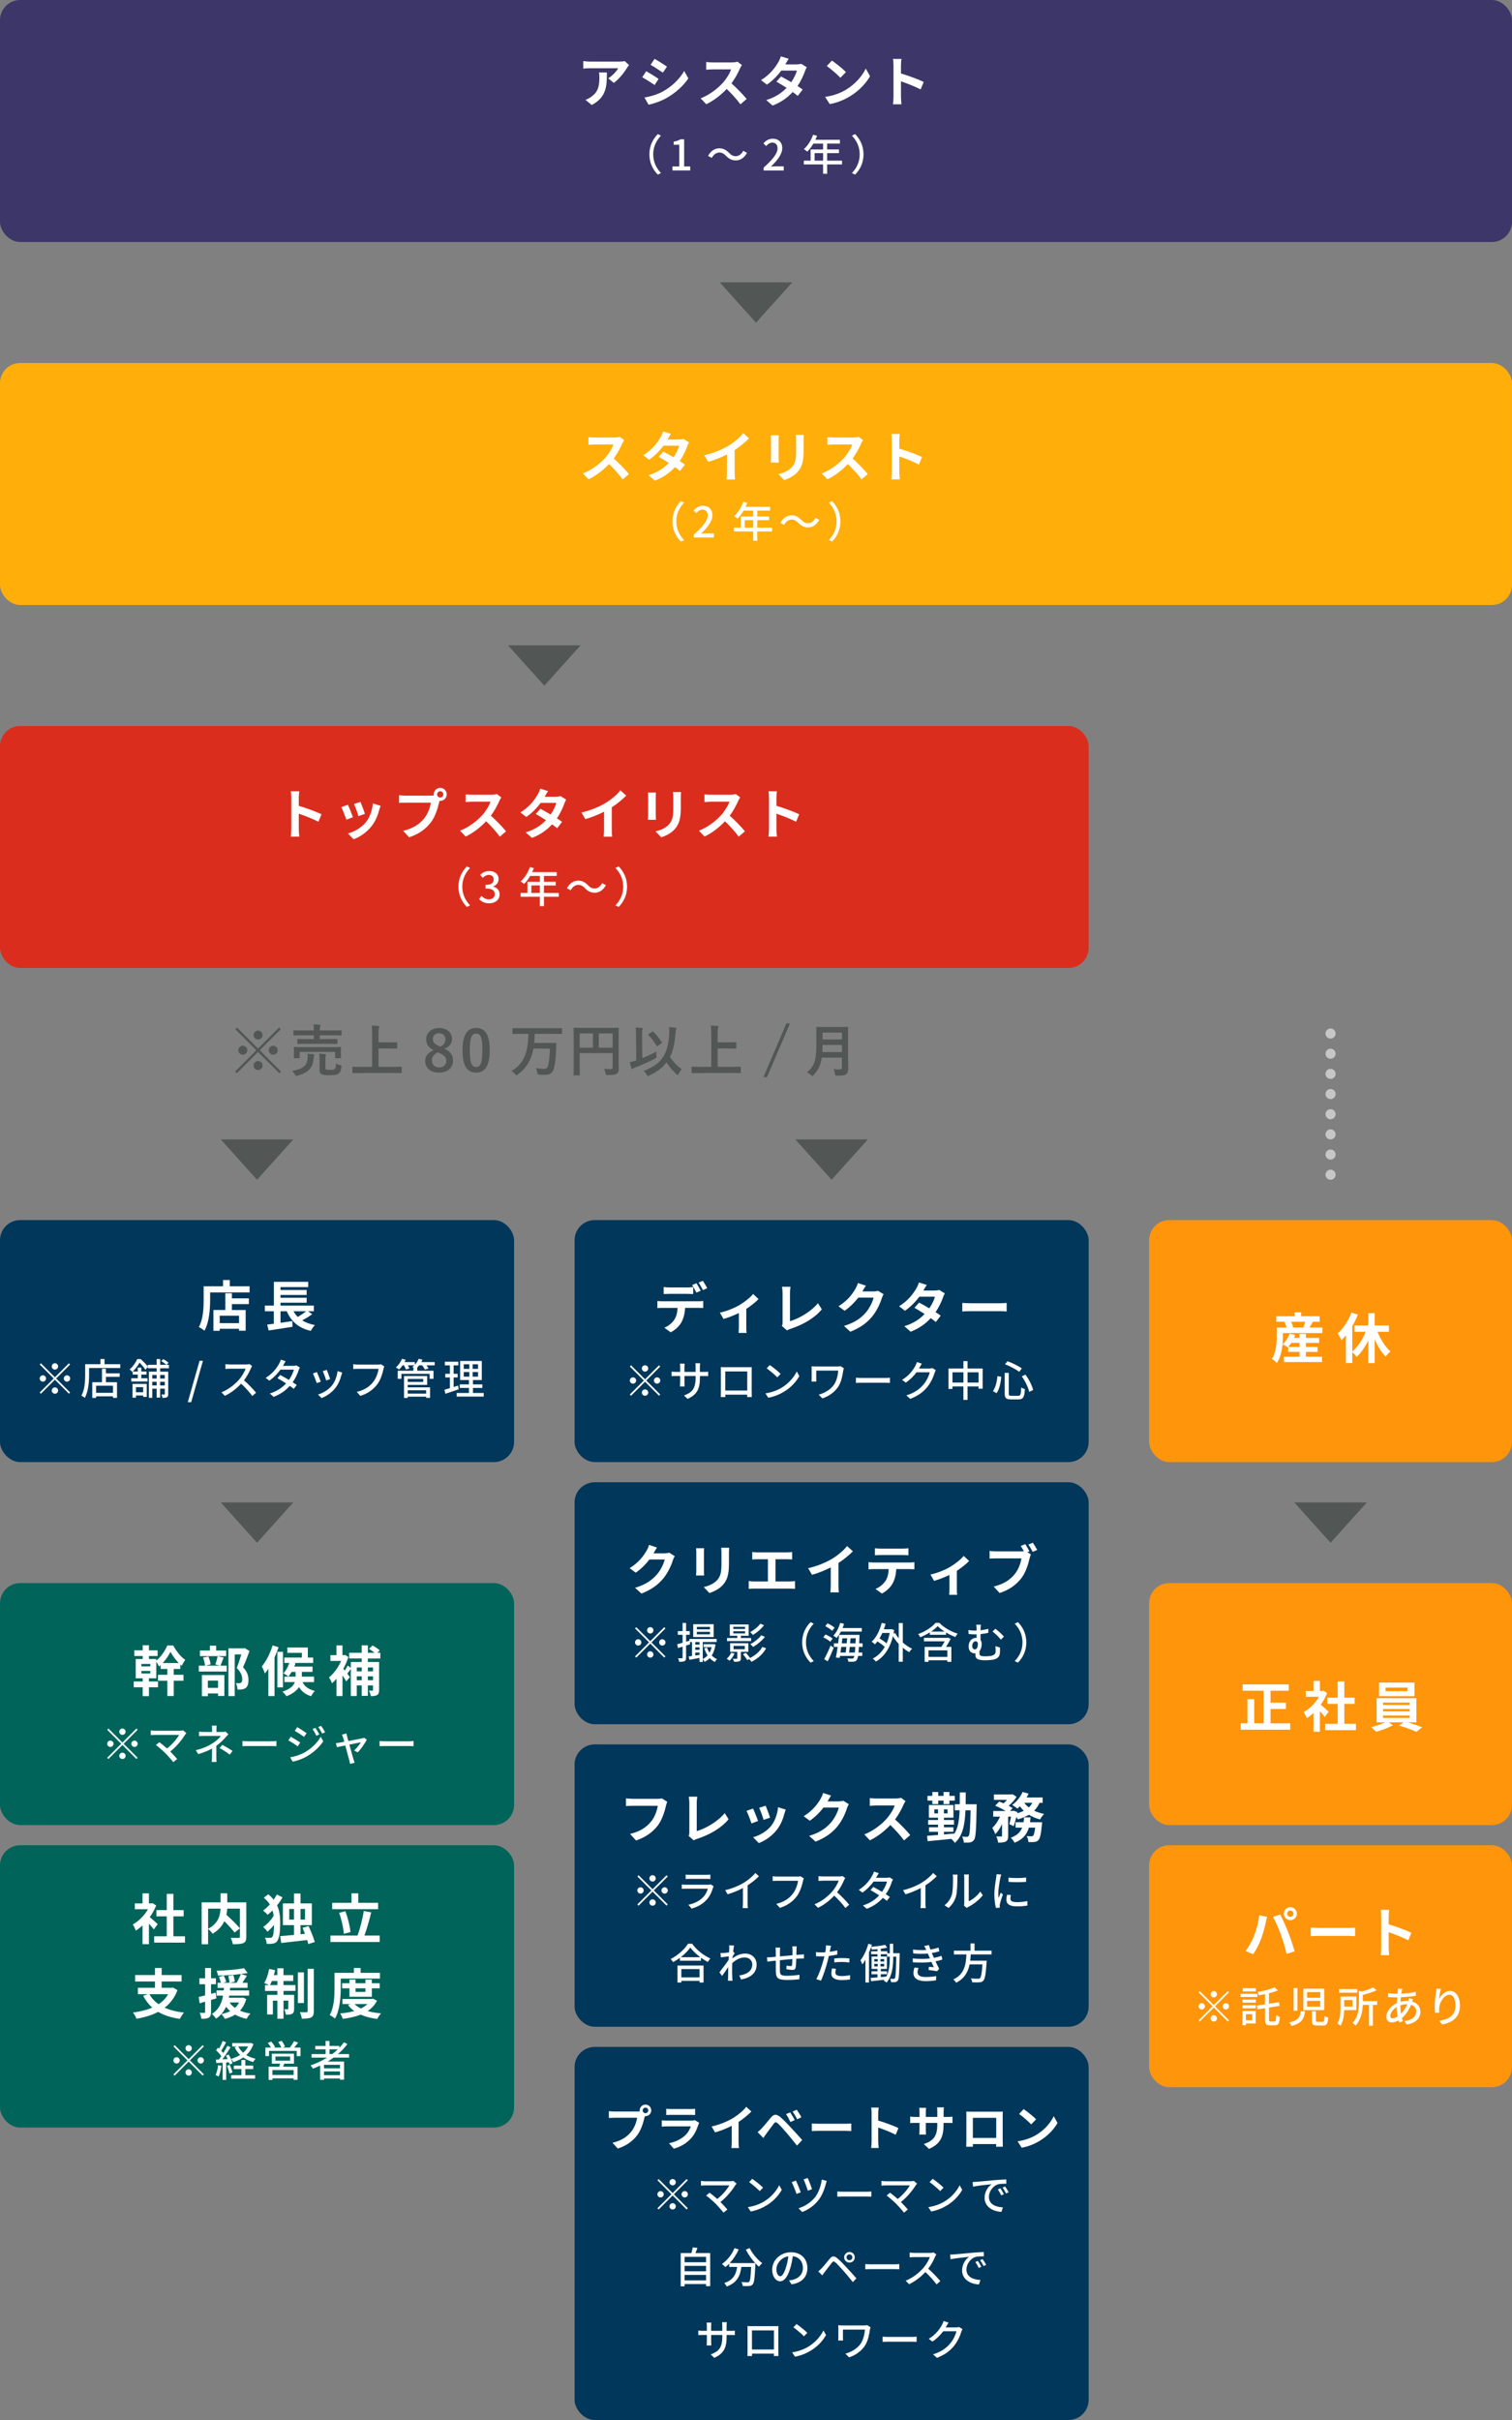 <?xml version="1.0" encoding="UTF-8"?>
<svg id="_レイヤー_2" data-name="レイヤー 2" xmlns="http://www.w3.org/2000/svg" width="750" height="1200" viewBox="0 0 750 1200">
  <rect x="0" y="0" width="750" height="1200" fill="#808080" stroke="none"/>
  <defs>
    <style>
      .cls-1 {
        stroke-dasharray: 0 0 0 10;
      }

      .cls-1, .cls-2 {
        fill: none;
        stroke: #c7c7c7;
        stroke-linecap: round;
        stroke-linejoin: round;
        stroke-width: 5px;
      }

      .cls-3 {
        fill: #525655;
      }

      .cls-3, .cls-4, .cls-5, .cls-6, .cls-7, .cls-8, .cls-9, .cls-10 {
        stroke-width: 0px;
      }

      .cls-4 {
        fill: #3d3669;
      }

      .cls-5 {
        fill: #db2d1e;
      }

      .cls-6 {
        fill: #ff950a;
      }

      .cls-7 {
        fill: #fff;
      }

      .cls-8 {
        fill: #ffae0a;
      }

      .cls-9 {
        fill: #00375a;
      }

      .cls-10 {
        fill: #00645a;
      }
    </style>
  </defs>
  <g id="text">
    <g>
      <rect class="cls-4" width="750" height="120" rx="10" ry="10"/>
      <rect class="cls-5" y="360" width="540" height="120" rx="10" ry="10"/>
      <rect class="cls-9" y="605" width="255" height="120" rx="10" ry="10"/>
      <rect class="cls-10" y="915" width="255" height="140" rx="10" ry="10"/>
      <rect class="cls-9" x="285" y="605" width="255" height="120" rx="10" ry="10"/>
      <rect class="cls-9" x="285" y="865" width="255" height="140" rx="10" ry="10"/>
      <rect class="cls-9" x="285" y="1015" width="255" height="185" rx="10" ry="10"/>
      <rect class="cls-8" y="180" width="750" height="120" rx="10" ry="10"/>
      <rect class="cls-6" x="570" y="605" width="180" height="120" rx="10" ry="10"/>
      <rect class="cls-6" x="570" y="785" width="180" height="120" rx="10" ry="10"/>
      <rect class="cls-6" x="570" y="915" width="180" height="120" rx="10" ry="10"/>
      <rect class="cls-9" x="285" y="735" width="255" height="120" rx="10" ry="10"/>
      <rect class="cls-10" y="785" width="255" height="120" rx="10" ry="10"/>
      <g>
        <line class="cls-2" x1="660" y1="512.5" x2="660" y2="512.5"/>
        <line class="cls-1" x1="660" y1="522.5" x2="660" y2="577.5"/>
        <line class="cls-2" x1="660" y1="582.5" x2="660" y2="582.5"/>
      </g>
      <polygon class="cls-3" points="375 160 393 140 357 140 375 160"/>
      <polygon class="cls-3" points="270 340 288 320 252 320 270 340"/>
      <polygon class="cls-3" points="412.5 585 430.5 565 394.5 565 412.5 585"/>
      <polygon class="cls-3" points="127.5 585 145.5 565 109.5 565 127.5 585"/>
      <polygon class="cls-3" points="127.5 765 145.5 745 109.5 745 127.5 765"/>
      <polygon class="cls-3" points="660 765 678 745 642 745 660 765"/>
      <g>
        <path class="cls-3" d="m139.39,531.32l-.84.84-10.56-10.53-10.5,10.53-.84-.84,10.5-10.53-10.44-10.44.84-.84,10.44,10.44,10.44-10.44.84.84-10.44,10.44,10.56,10.53Zm-16.72-10.53c0,1.23-1.01,2.21-2.24,2.21s-2.21-.98-2.21-2.21.98-2.24,2.21-2.24,2.24,1.01,2.24,2.24Zm7.56-7.53c0,1.23-1.01,2.21-2.24,2.21s-2.21-.98-2.21-2.21.98-2.24,2.21-2.24,2.24,1.01,2.24,2.24Zm0,15.12c0,1.23-1.01,2.21-2.24,2.21s-2.21-.98-2.21-2.21.98-2.24,2.21-2.24,2.24,1.01,2.24,2.24Zm7.53-7.59c0,1.23-1.01,2.21-2.24,2.21s-2.21-.98-2.21-2.21.98-2.24,2.21-2.24,2.24,1.01,2.24,2.24Z"/>
        <path class="cls-3" d="m152.56,524.99c.08-.9.08-1.68-.03-2.46,1.01.06,1.99.14,2.91.25.31.06.48.17.48.36,0,.22-.08.34-.17.56-.08.2-.2.81-.28,1.62-.36,3.89-2.18,6.5-7.9,8.06-.31.08-.5.14-.64.14-.25,0-.34-.17-.62-.67-.36-.67-.9-1.4-1.43-1.82,5.74-1.01,7.42-2.83,7.67-6.05Zm-.92-7.39c-2.72,0-3.7.06-3.86.06-.25,0-.28-.03-.28-.31v-1.85c0-.28.03-.31.28-.31.17,0,1.15.06,3.86.06h4.03v-1.88h-6.16c-2.58,0-3.44.06-3.61.06-.31,0-.34-.03-.34-.34v-1.9c0-.25.03-.28.34-.28.17,0,1.04.06,3.61.06h6.16v-.06c0-1.37-.03-2.07-.22-2.94,1.06.03,2.13.08,3.08.2.25.03.42.17.42.28,0,.2-.06.34-.14.56-.11.28-.17.87-.17,1.9v.06h6.83c2.58,0,3.47-.06,3.64-.06.28,0,.31.03.31.28v1.9c0,.31-.03.34-.31.34-.17,0-1.06-.06-3.64-.06h-6.83v1.88h4.54c2.74,0,3.7-.06,3.84-.06.31,0,.34.03.34.31v1.85c0,.28-.03.31-.34.31-.14,0-1.09-.06-3.84-.06h-11.54Zm13.44,1.65c2.63,0,3.56-.06,3.75-.06.28,0,.31.03.31.28,0,.17-.06.62-.06,1.23v1.01c0,2.13.06,2.52.06,2.69,0,.28-.03.31-.31.31h-2.27c-.28,0-.31-.03-.31-.31v-2.8h-17.61v2.8c0,.28-.03.31-.31.31h-2.24c-.31,0-.34-.03-.34-.31,0-.2.06-.56.06-2.69v-.84c0-.78-.06-1.2-.06-1.4,0-.25.03-.28.34-.28.17,0,1.12.06,3.72.06h15.26Zm-3.67,10.19c0,.64.08.78.39.9.34.11.87.17,1.99.17s1.9-.11,2.27-.42c.45-.36.56-1.12.59-2.66.62.31,1.26.53,2.02.73.73.2.76.2.67.92-.2,1.88-.59,2.63-1.34,3.25-.73.59-1.96.84-4.48.84-2.02,0-3.05-.08-3.95-.45-.53-.22-1.04-.7-1.04-1.99v-5.35c0-1.04-.06-2.02-.17-2.88,1.04.06,1.9.11,2.8.2.36.06.53.2.53.34,0,.22-.08.42-.17.56-.08.22-.11.48-.11,1.37v4.48Z"/>
        <path class="cls-3" d="m178.69,532.07c-2.52,0-3.39.06-3.56.06-.28,0-.31-.03-.31-.31v-2.55c0-.28.03-.31.31-.31.17,0,1.04.06,3.56.06h5.91v-15.79c0-2.27-.03-3.42-.22-4.68,1.06.03,2.32.08,3.28.2.28.03.5.2.5.36,0,.22-.11.42-.2.64-.11.31-.2,1.01-.2,2.69v4.42h5.49c2.44,0,3.28-.06,3.44-.06.28,0,.31.03.31.31v2.55c0,.28-.03.31-.31.31-.17,0-1.01-.06-3.44-.06h-5.49v9.1h7.64c2.52,0,3.39-.06,3.56-.06.28,0,.31.03.31.31v2.55c0,.28-.03.31-.31.31-.17,0-1.04-.06-3.56-.06h-16.72Z"/>
        <path class="cls-3" d="m224.71,525.94c0,3.56-2.72,5.94-6.89,5.94s-6.92-2.21-6.92-5.82c0-2.46,1.29-3.92,4.14-5.32-2.66-1.37-3.64-3.08-3.64-5.46,0-3.08,2.55-5.52,6.38-5.52s6.44,2.24,6.44,5.4c0,2.3-1.23,3.84-3.75,4.87,3.08,1.46,4.23,3.14,4.23,5.91Zm-7.53-4.14c-1.99,1.09-2.94,2.24-2.94,4.03,0,2.07,1.37,3.47,3.56,3.47s3.58-1.23,3.58-3.25c0-1.68-.81-2.63-3.39-3.86l-.81-.39Zm1.23-2.77c1.88-.98,2.52-2.07,2.52-3.72,0-1.82-1.34-2.97-3.14-2.97s-3.08,1.09-3.08,2.91c0,1.46.7,2.38,2.91,3.42l.78.36Z"/>
        <path class="cls-3" d="m242.91,520.73c0,7.92-2.41,11.14-6.78,11.14s-6.69-3.16-6.69-11.09,2.44-11.03,6.75-11.03,6.72,3.08,6.72,10.98Zm-9.86.03c0,6.3.87,8.34,3.08,8.34s3.16-2.07,3.16-8.34-.87-8.23-3.11-8.23-3.14,1.9-3.14,8.23Z"/>
        <path class="cls-3" d="m258.09,512.67c-2.49,0-3.36.06-3.53.06-.31,0-.34-.03-.34-.31v-2.3c0-.28.03-.31.34-.31.17,0,1.04.06,3.53.06h16.86c2.52,0,3.39-.06,3.56-.06.25,0,.28.03.28.31v2.3c0,.28-.03.31-.28.31-.17,0-1.04-.06-3.56-.06h-9.72c-.03,1.65-.11,3.14-.25,4.51h7.28c2.38,0,3.19-.06,3.36-.06.28,0,.31.06.31.31,0,.81-.03,2.02-.06,2.74-.17,4-.39,6.33-.95,8.96-.59,2.77-1.93,3.86-4.7,3.86-1.06,0-1.82-.03-2.63-.11-.87-.08-.87-.11-1.06-1.04-.17-.84-.42-1.62-.73-2.21,1.57.25,2.69.36,4.06.36,1.04,0,1.79-.39,2.1-1.88.45-2.16.7-4.4.81-8.15h-8.18c-.34,1.79-.78,3.33-1.37,4.76-1.32,3.33-3.58,6.13-6.5,8.12-.31.22-.48.34-.62.34-.17,0-.31-.2-.62-.59-.62-.7-1.23-1.18-1.82-1.48,3.11-1.85,5.29-4.12,6.69-7.59,1.09-2.6,1.65-6.05,1.76-10.86h-4.03Z"/>
        <path class="cls-3" d="m306.86,525.19c0,2.44.06,3.89.06,4.84,0,1.12-.25,1.82-.9,2.32-.67.53-1.6.73-4.56.73-.9,0-.92-.03-1.09-.9-.17-.84-.42-1.57-.73-2.16,1.18.11,2.49.14,3.16.14.84,0,1.09-.25,1.09-.95v-7h-16.35v5.96c0,3.05.06,4.62.06,4.79,0,.28-.03.31-.34.31h-2.44c-.28,0-.31-.03-.31-.31,0-.2.06-1.9.06-5.49v-11.98c0-3.58-.06-5.35-.06-5.52,0-.31.03-.34.31-.34.2,0,1.15.06,3.81.06h14.2c2.66,0,3.61-.06,3.78-.06.28,0,.31.03.31.34,0,.17-.06,2.04-.06,5.63v9.58Zm-12.74-5.68v-7.06h-6.58v7.06h6.58Zm2.91-7.06v7.06h6.86v-7.06h-6.86Z"/>
        <path class="cls-3" d="m318.59,524.71c2.18-.87,4.56-1.96,7-3.28-.08.64-.06,1.43.03,2.13q.14.92-.64,1.34c-3.11,1.65-6.47,3.14-10.16,4.51-.42.17-.67.31-.81.48-.11.14-.28.22-.39.22-.17,0-.31-.14-.39-.39-.34-.9-.62-2.04-.84-3.02.98-.2,1.79-.42,2.66-.7l.56-.17-.11-12.04c-.03-1.96-.03-3.02-.22-4.26,1.01.03,2.16.08,3.08.2.28.03.48.17.48.34,0,.22-.11.39-.2.59-.17.34-.2,1.06-.17,3.08l.14,10.98Zm10.58-1.04c1.51-2.44,2.46-5.82,2.74-10.39.14-1.62.11-2.88-.03-3.98,1.2.08,2.38.22,3.22.36.28.06.42.17.42.39,0,.25-.11.42-.22.67-.11.28-.22,1.18-.34,2.55-.36,4.73-1.29,8.32-2.66,10.81,1.65,2.52,3.7,4.54,5.85,6.1-.53.62-1.15,1.51-1.57,2.3-.2.39-.31.59-.45.59-.11,0-.28-.14-.59-.42-1.82-1.68-3.44-3.58-4.98-5.82-1.85,2.52-4.26,4.48-8.51,6.47-.34.14-.53.22-.67.22-.22,0-.31-.17-.59-.64-.39-.7-.9-1.32-1.51-1.85,5.07-2.02,7.9-4.03,9.88-7.36Zm-5.66-12.04c.14-.08.22-.14.31-.14s.14.06.25.17c1.65,1.54,2.97,3.19,4.2,5.15.17.25.11.36-.17.53l-1.79,1.29c-.14.11-.25.17-.34.17-.14,0-.22-.11-.34-.31-1.29-2.13-2.49-3.7-3.98-5.21-.22-.22-.17-.34.14-.53l1.71-1.12Z"/>
        <path class="cls-3" d="m346.91,532.07c-2.52,0-3.39.06-3.56.06-.28,0-.31-.03-.31-.31v-2.55c0-.28.03-.31.31-.31.17,0,1.04.06,3.56.06h5.91v-15.79c0-2.27-.03-3.42-.22-4.68,1.06.03,2.32.08,3.28.2.28.03.5.2.5.36,0,.22-.11.42-.2.64-.11.31-.2,1.01-.2,2.69v4.42h5.49c2.44,0,3.28-.06,3.44-.06.28,0,.31.03.31.31v2.55c0,.28-.03.31-.31.31-.17,0-1.01-.06-3.44-.06h-5.49v9.1h7.64c2.52,0,3.39-.06,3.56-.06.28,0,.31.03.31.31v2.55c0,.28-.03.31-.31.31-.17,0-1.04-.06-3.56-.06h-16.72Z"/>
        <path class="cls-3" d="m380.44,534.12h-1.76l11.4-26.63h1.76l-11.4,26.63Z"/>
        <path class="cls-3" d="m420.68,524.37c0,1.93.08,4.06.08,5.6,0,1.2-.2,1.93-.9,2.6-.73.67-1.68.81-4.65.81-.87,0-.92.03-1.04-.87-.11-.81-.42-1.79-.73-2.35,1.2.11,2.1.14,3.19.14.67,0,.98-.36.98-.98v-4.9h-10c-.53,3.89-1.74,6.08-4.03,8.68-.28.31-.42.48-.59.48s-.34-.14-.64-.45c-.59-.59-1.34-1.04-2.02-1.32,3.7-3.44,4.62-5.82,4.62-14.34v-4.12c0-2.38-.06-3.64-.06-3.81,0-.31.03-.34.31-.34.2,0,1.12.06,3.72.06h7.78c2.6,0,3.5-.06,3.7-.06.28,0,.31.03.31.34,0,.17-.06,1.43-.06,3.81v11Zm-3.05-2.66v-3.56h-9.6c-.03,1.32-.06,2.49-.11,3.56h9.72Zm-9.6-9.66v3.39h9.6v-3.39h-9.6Z"/>
      </g>
      <g>
        <path class="cls-7" d="m602.08,994.26l6.93-6.93.61.61-6.93,6.93,6.93,6.93-.61.61-6.93-6.93-6.95,6.95-.61-.61,6.95-6.95-6.93-6.93.61-.61,6.93,6.93Zm-4.41.61c0,.86-.71,1.57-1.58,1.57s-1.57-.71-1.57-1.57.71-1.57,1.57-1.57,1.58.71,1.58,1.57Zm4.41-4.41c-.86,0-1.57-.71-1.57-1.58s.71-1.57,1.57-1.57,1.57.71,1.57,1.57-.71,1.58-1.57,1.58Zm0,8.82c.86,0,1.57.71,1.57,1.58s-.71,1.57-1.57,1.57-1.57-.71-1.57-1.57.71-1.58,1.57-1.58Zm4.41-4.41c0-.86.71-1.57,1.58-1.57s1.57.71,1.57,1.57-.71,1.57-1.57,1.57-1.58-.71-1.58-1.57Z"/>
        <path class="cls-7" d="m623.72,990.25h-8.38v-1.55h8.38v1.55Zm-.86,13.1h-4.85v.88h-1.72v-7.05h6.57v6.17Zm-6.53-11.8h6.59v1.51h-6.59v-1.51Zm0,2.79h6.59v1.53h-6.59v-1.53Zm6.61-6.89h-6.49v-1.53h6.49v1.53Zm-4.93,11.3v3.02h3.11v-3.02h-3.11Zm14.24,3.65c.61,0,.71-.61.8-3.15.46.36,1.26.71,1.79.84-.19,3.11-.67,4.18-2.41,4.18h-2.54c-1.89,0-2.39-.65-2.39-2.94v-5.54l-3.78.59-.29-1.89,4.07-.61v-5.04c-1.05.21-2.1.4-3.09.57-.08-.48-.4-1.2-.65-1.64,3.07-.55,6.49-1.39,8.48-2.31l1.62,1.55c-1.26.52-2.79.99-4.41,1.39v5.19l4.96-.76.34,1.83-5.29.82v5.86c0,.92.13,1.07.76,1.07h2.06Z"/>
        <path class="cls-7" d="m647.32,997.34c-.44,3.65-1.57,6-6.74,7.26-.19-.5-.71-1.32-1.11-1.72,4.58-.94,5.4-2.73,5.75-5.54h2.1Zm-3.74-11.53v11.25h-1.89v-11.25h1.89Zm13.29.31v10.64h-10.37v-10.64h10.37Zm-8.5,4.49h6.51v-2.79h-6.51v2.79Zm0,4.43h6.51v-2.86h-6.51v2.86Zm4.35,2.27v4.54c0,.61.11.71.92.71h2.41c.74,0,.86-.38.95-2.9.42.34,1.26.63,1.83.78-.23,3.17-.78,3.97-2.6,3.97h-2.86c-2.12,0-2.64-.61-2.64-2.54v-4.56h1.99Z"/>
        <path class="cls-7" d="m666.76,996.76c-.08,2.54-.46,5.65-1.85,7.77-.29-.34-1.11-.97-1.51-1.2,1.41-2.22,1.53-5.44,1.53-7.83v-5.48h7.87v6.74h-6.05Zm6.53-8.65h-9.07v-1.78h9.07v1.78Zm-6.51,3.67v3.21h4.12v-3.21h-4.12Zm16.34,2.37h-2.1v10.35h-1.95v-10.35h-3.09c-.13,3.23-.82,7.39-3.63,10.31-.27-.42-.97-1.09-1.45-1.32,2.9-3.02,3.19-7.14,3.19-10.31v-5.65l1.49.36c2.08-.57,4.22-1.32,5.52-2.08l1.72,1.45c-1.89.94-4.45,1.7-6.82,2.29v3.09h7.12v1.87Z"/>
        <path class="cls-7" d="m700.88,991.32c-.13.27-.27.78-.4,1.16,2.52.76,4.09,2.65,4.09,5,0,2.96-1.89,5.67-6.82,6.45l-1.11-1.74c3.86-.42,5.88-2.39,5.88-4.81,0-1.43-.9-2.71-2.62-3.25-1.15,2.9-2.81,5.12-4.49,6.55.15.57.31,1.11.48,1.62l-1.91.57c-.11-.31-.21-.65-.29-1.01-1.07.59-2.27,1.01-3.38,1.01-1.45,0-2.62-.88-2.62-2.81,0-2.67,2.29-5.46,5.16-6.78.04-.96.13-1.93.21-2.83h-1.01c-.99,0-2.6-.08-3.49-.15l-.06-1.93c.71.1,2.54.27,3.61.27h1.13l.15-1.41c.02-.36.06-.8.04-1.09l2.18.06c-.1.32-.19.69-.25.99-.08.4-.17.88-.25,1.38,2.6-.1,4.98-.38,7.18-.88l.02,1.93c-2.1.36-4.87.63-7.43.76-.06.71-.13,1.47-.19,2.25,1.11-.29,2.29-.46,3.32-.46.21,0,.4,0,.59.02.1-.38.21-.99.23-1.34l2.06.5Zm-7.64,8.59c-.27-1.47-.46-3.09-.46-4.68-1.83,1.13-3.13,2.98-3.13,4.43,0,.78.34,1.15,1.07,1.15s1.6-.31,2.52-.9Zm1.39-5.02c0,1.3.13,2.52.31,3.63,1.2-1.18,2.29-2.67,3.11-4.68h-.12c-1.26,0-2.37.25-3.3.55v.5Z"/>
        <path class="cls-7" d="m714.72,986.22c-.38,1.3-.78,3.82-.9,5.14.9-1.91,2.92-4.14,5.42-4.14,2.83,0,4.93,2.79,4.93,7.26,0,5.79-3.63,8.46-8.92,9.43l-1.26-1.89c4.56-.71,7.96-2.39,7.96-7.54,0-3.23-1.07-5.35-3.07-5.35-2.52,0-4.83,3.74-5,6.47-.08.69-.06,1.41.06,2.39l-2.04.15c-.1-.78-.25-1.99-.25-3.36,0-1.95.36-4.81.63-6.7.08-.69.15-1.41.17-1.95l2.27.08Z"/>
      </g>
      <g>
        <path class="cls-7" d="m312.04,32.29c-.3.35-.81,1-1.05,1.4-1.27,2.11-3.83,5.51-6.51,7.4l-2.78-2.24c2.16-1.32,4.27-3.7,4.97-5.02h-14.06c-1.13,0-2.02.08-3.29.19v-3.75c1.03.16,2.16.27,3.29.27h14.55c.76,0,2.24-.08,2.73-.24l2.16,2Zm-11.01,3.64c0,6.69-.13,12.2-7.5,16.14l-3.13-2.56c.86-.3,1.84-.76,2.83-1.48,3.43-2.38,4.08-5.24,4.08-9.66,0-.84-.05-1.57-.19-2.43h3.91Z"/>
        <path class="cls-7" d="m326.68,39.14l-1.97,3.02c-1.54-1.05-4.32-2.89-6.15-3.83l1.97-3c1.81.97,4.78,2.83,6.15,3.81Zm2.19,6.18c4.59-2.56,8.34-6.26,10.5-10.12l2.08,3.67c-2.51,3.73-6.32,7.15-10.74,9.69-2.75,1.57-6.61,2.92-9.02,3.35l-2.02-3.56c3.02-.51,6.26-1.43,9.2-3.02Zm1.97-12.28l-2.02,3c-1.51-1.05-4.32-2.89-6.1-3.89l1.97-2.97c1.78,1,4.75,2.89,6.15,3.86Z"/>
        <path class="cls-7" d="m368,32.26c-.22.3-.7,1.13-.94,1.67-.92,2.11-2.43,4.99-4.24,7.42,2.67,2.32,5.94,5.78,7.53,7.72l-3.08,2.67c-1.75-2.43-4.26-5.18-6.8-7.64-2.86,3.02-6.45,5.83-10.15,7.58l-2.78-2.92c4.35-1.65,8.53-4.91,11.07-7.75,1.78-2.02,3.43-4.7,4.02-6.61h-9.15c-1.13,0-2.62.16-3.19.19v-3.83c.73.11,2.38.19,3.19.19h9.5c1.19,0,2.27-.16,2.81-.35l2.21,1.65Z"/>
        <path class="cls-7" d="m400.19,33.34c-.3.51-.65,1.24-.89,1.92-.7,2.08-1.94,4.8-3.73,7.4,1,.62,1.92,1.24,2.59,1.73l-2.46,3.16c-.65-.57-1.51-1.21-2.51-1.92-2.4,2.62-5.59,5.05-9.96,6.72l-3.13-2.73c4.78-1.46,7.83-3.75,10.07-6.05-1.83-1.19-3.67-2.29-5.05-3.08l2.29-2.56c1.43.73,3.27,1.75,5.07,2.83,1.32-1.92,2.4-4.13,2.81-5.75h-7.75c-1.89,2.51-4.4,5.1-7.13,6.96l-2.92-2.24c4.75-2.92,7.26-6.61,8.61-8.96.41-.65.97-1.89,1.21-2.83l3.91,1.21c-.65.94-1.35,2.19-1.67,2.75l-.03.03h5.53c.84,0,1.75-.11,2.35-.3l2.75,1.7Z"/>
        <path class="cls-7" d="m419.62,44.49c4.59-2.73,8.12-6.86,9.83-10.5l2.11,3.81c-2.05,3.64-5.64,7.37-9.99,9.99-2.73,1.65-6.21,3.16-10.01,3.81l-2.27-3.56c4.21-.59,7.72-1.97,10.34-3.54Zm0-8.75l-2.75,2.83c-1.4-1.51-4.78-4.45-6.75-5.83l2.54-2.7c1.89,1.27,5.4,4.08,6.96,5.7Z"/>
        <path class="cls-7" d="m456.65,44.35c-2.78-1.46-6.83-3.02-9.74-4.02v7.64c0,.78.13,2.67.24,3.75h-4.21c.16-1.05.27-2.67.27-3.75v-15.49c0-.97-.08-2.32-.27-3.27h4.21c-.11.94-.24,2.13-.24,3.27v3.97c3.62,1.05,8.8,2.97,11.28,4.18l-1.54,3.73Z"/>
      </g>
      <g>
        <path class="cls-7" d="m322.12,76.54c0-4.26,1.76-7.62,4.16-10.04l1.6.76c-2.29,2.39-3.86,5.42-3.86,9.28s1.58,6.89,3.86,9.28l-1.6.76c-2.39-2.41-4.16-5.77-4.16-10.04Z"/>
        <path class="cls-7" d="m333.56,82.53h3.38v-10.75h-2.77v-1.53c1.45-.27,2.48-.63,3.36-1.18h1.83v13.46h3.02v1.99h-8.82v-1.99Z"/>
        <path class="cls-7" d="m360.13,77.28c-1.03-1.03-1.87-1.64-3.36-1.64s-2.86,1.07-3.7,2.67l-1.85-1.01c1.36-2.48,3.34-3.76,5.56-3.76,1.95,0,3.38.78,4.85,2.27,1.03,1.03,1.87,1.64,3.36,1.64s2.86-1.07,3.7-2.67l1.85,1.01c-1.36,2.48-3.34,3.76-5.56,3.76-1.95,0-3.38-.78-4.85-2.27Z"/>
        <path class="cls-7" d="m378.78,83.11c4.56-4.03,6.91-7.03,6.91-9.57,0-1.68-.9-2.83-2.62-2.83-1.22,0-2.23.78-3.04,1.72l-1.36-1.34c1.32-1.43,2.69-2.31,4.7-2.31,2.83,0,4.66,1.85,4.66,4.64,0,2.98-2.37,6.07-5.65,9.2.8-.08,1.76-.15,2.52-.15h3.86v2.06h-9.97v-1.41Z"/>
        <path class="cls-7" d="m417.66,81.54h-7.37v4.64h-2.02v-4.64h-9.55v-1.89h3.38v-5.54h6.17v-2.9h-4.81c-.9,1.55-1.95,2.94-3.02,3.99-.38-.34-1.22-.97-1.7-1.26,1.93-1.66,3.61-4.33,4.58-7.12l1.97.52c-.25.65-.55,1.34-.82,1.97h12.16v1.89h-6.34v2.9h5.86v1.83h-5.86v3.72h7.37v1.89Zm-9.38-1.89v-3.72h-4.22v3.72h4.22Z"/>
        <path class="cls-7" d="m428.33,76.54c0,4.26-1.76,7.62-4.16,10.04l-1.6-.76c2.29-2.39,3.86-5.42,3.86-9.28s-1.57-6.89-3.86-9.28l1.6-.76c2.39,2.41,4.16,5.77,4.16,10.04Z"/>
      </g>
      <g>
        <path class="cls-7" d="m333.57,258.54c0-4.26,1.76-7.62,4.16-10.04l1.6.76c-2.29,2.39-3.86,5.42-3.86,9.28s1.58,6.89,3.86,9.28l-1.6.76c-2.39-2.42-4.16-5.77-4.16-10.04Z"/>
        <path class="cls-7" d="m344.14,265.12c4.56-4.03,6.91-7.03,6.91-9.57,0-1.68-.9-2.83-2.62-2.83-1.22,0-2.23.78-3.04,1.72l-1.37-1.34c1.32-1.43,2.69-2.31,4.7-2.31,2.83,0,4.66,1.85,4.66,4.64,0,2.98-2.37,6.07-5.65,9.2.8-.08,1.76-.15,2.52-.15h3.86v2.06h-9.97v-1.41Z"/>
        <path class="cls-7" d="m383.02,263.54h-7.37v4.64h-2.02v-4.64h-9.55v-1.89h3.38v-5.54h6.17v-2.9h-4.81c-.9,1.55-1.95,2.94-3.02,3.99-.38-.34-1.22-.97-1.7-1.26,1.93-1.66,3.61-4.33,4.58-7.12l1.97.52c-.25.65-.55,1.34-.82,1.97h12.16v1.89h-6.34v2.9h5.86v1.83h-5.86v3.72h7.37v1.89Zm-9.39-1.89v-3.72h-4.22v3.72h4.22Z"/>
        <path class="cls-7" d="m395.98,259.28c-1.03-1.03-1.87-1.64-3.36-1.64s-2.86,1.07-3.7,2.67l-1.85-1.01c1.37-2.48,3.34-3.76,5.56-3.76,1.95,0,3.38.78,4.85,2.27,1.03,1.03,1.87,1.64,3.36,1.64s2.86-1.07,3.7-2.67l1.85,1.01c-1.37,2.48-3.34,3.76-5.56,3.76-1.95,0-3.38-.78-4.85-2.27Z"/>
        <path class="cls-7" d="m416.87,258.54c0,4.26-1.76,7.62-4.16,10.04l-1.6-.76c2.29-2.39,3.86-5.42,3.86-9.28s-1.58-6.89-3.86-9.28l1.6-.76c2.39,2.42,4.16,5.77,4.16,10.04Z"/>
      </g>
      <g>
        <path class="cls-7" d="m227.41,439.68c0-4.26,1.76-7.62,4.16-10.04l1.6.76c-2.29,2.39-3.86,5.42-3.86,9.28s1.58,6.89,3.86,9.28l-1.6.76c-2.39-2.42-4.16-5.77-4.16-10.04Z"/>
        <path class="cls-7" d="m237.64,445.81l1.18-1.55c.9.92,2.06,1.7,3.65,1.7,1.74,0,2.94-.96,2.94-2.56,0-1.72-1.09-2.83-4.58-2.83v-1.78c3.04,0,4.05-1.16,4.05-2.71,0-1.37-.9-2.23-2.37-2.25-1.2.02-2.2.61-3.09,1.47l-1.26-1.51c1.22-1.09,2.65-1.87,4.43-1.87,2.77,0,4.72,1.43,4.72,3.99,0,1.79-1.03,3.02-2.67,3.63v.1c1.79.44,3.19,1.78,3.19,3.86,0,2.79-2.33,4.43-5.17,4.43-2.44,0-4.01-.97-5.04-2.12Z"/>
        <path class="cls-7" d="m277.18,444.68h-7.37v4.64h-2.02v-4.64h-9.55v-1.89h3.38v-5.54h6.17v-2.9h-4.81c-.9,1.55-1.95,2.94-3.02,3.99-.38-.34-1.22-.97-1.7-1.26,1.93-1.66,3.61-4.33,4.58-7.12l1.97.52c-.25.65-.55,1.34-.82,1.97h12.16v1.89h-6.34v2.9h5.86v1.83h-5.86v3.72h7.37v1.89Zm-9.39-1.89v-3.72h-4.22v3.72h4.22Z"/>
        <path class="cls-7" d="m290.14,440.42c-1.03-1.03-1.87-1.64-3.36-1.64s-2.86,1.07-3.7,2.67l-1.85-1.01c1.36-2.48,3.34-3.76,5.56-3.76,1.95,0,3.38.78,4.85,2.27,1.03,1.03,1.87,1.64,3.36,1.64s2.86-1.07,3.7-2.67l1.85,1.01c-1.36,2.48-3.34,3.76-5.56,3.76-1.95,0-3.38-.78-4.85-2.27Z"/>
        <path class="cls-7" d="m311.04,439.68c0,4.26-1.76,7.62-4.16,10.04l-1.6-.76c2.29-2.39,3.86-5.42,3.86-9.28s-1.58-6.89-3.86-9.28l1.6-.76c2.39,2.42,4.16,5.77,4.16,10.04Z"/>
      </g>
      <g>
        <path class="cls-7" d="m319.96,683.94l6.93-6.93.61.61-6.93,6.93,6.93,6.93-.61.61-6.93-6.93-6.95,6.95-.61-.61,6.95-6.95-6.93-6.93.61-.61,6.93,6.93Zm-4.41.61c0,.86-.71,1.57-1.57,1.57s-1.58-.71-1.58-1.57.71-1.57,1.58-1.57,1.57.71,1.57,1.57Zm4.41-4.41c-.86,0-1.58-.71-1.58-1.58s.71-1.57,1.58-1.57,1.58.71,1.58,1.57-.71,1.58-1.58,1.58Zm0,8.82c.86,0,1.58.71,1.58,1.58s-.71,1.57-1.58,1.57-1.58-.71-1.58-1.57.71-1.58,1.58-1.58Zm4.41-4.41c0-.86.71-1.57,1.57-1.57s1.58.71,1.58,1.57-.71,1.57-1.58,1.57-1.57-.71-1.57-1.57Z"/>
        <path class="cls-7" d="m349.17,680.29c1.01,0,1.68-.04,2.1-.13v2.23c-.34-.04-1.09-.06-2.08-.06h-2v.71c0,5.42-1.22,8.42-6.13,10.62l-1.78-1.68c3.93-1.45,5.77-3.25,5.77-8.82v-.84h-5.54v3.15c0,.86.06,1.74.08,2.04h-2.31c.02-.29.1-1.18.1-2.04v-3.15h-2.06c-.99,0-1.85.04-2.18.06v-2.25c.27.04,1.22.15,2.18.15h2.06v-2.42c0-.74-.08-1.41-.1-1.68h2.35c-.04.27-.13.9-.13,1.68v2.42h5.54v-2.44c0-.84-.06-1.53-.11-1.83h2.37c-.04.32-.13.99-.13,1.83v2.44h1.97Z"/>
        <path class="cls-7" d="m372.86,690.05c0,.74.04,2.54.04,2.71h-2.29c.02-.1.02-.59.04-1.18h-10.88c0,.57,0,1.07.02,1.18h-2.27c0-.19.04-1.87.04-2.71v-10.31c0-.54,0-1.26-.02-1.83.82.04,1.49.04,2.02.04h11.4c.48,0,1.24,0,1.93-.02-.04.57-.04,1.22-.04,1.8v10.31Zm-13.1-9.99v9.45h10.9v-9.45h-10.9Z"/>
        <path class="cls-7" d="m387.93,687.99c3.38-2.08,6.01-5.23,7.29-7.92l1.28,2.29c-1.51,2.71-4.09,5.58-7.37,7.6-2.12,1.3-4.79,2.54-8.04,3.13l-1.41-2.16c3.51-.53,6.24-1.7,8.25-2.94Zm-.71-6.72l-1.66,1.7c-1.09-1.11-3.7-3.38-5.25-4.45l1.53-1.64c1.49.99,4.2,3.17,5.38,4.39Z"/>
        <path class="cls-7" d="m418.58,678.5c-.1.25-.27.92-.31,1.15-.38,2.37-.84,5.38-2.39,7.83-1.72,2.71-4.6,4.83-7.96,5.94l-1.83-1.85c2.96-.78,6.07-2.56,7.77-5.21,1.13-1.8,1.74-4.32,1.95-6.72h-10.92v3.91c0,.29,0,.92.06,1.51h-2.42c.04-.57.08-1.05.08-1.51v-4.47c0-.5-.04-1.05-.08-1.55.59.04,1.43.06,2.37.06h10.46c.57,0,1.16-.02,1.62-.13l1.6,1.03Z"/>
        <path class="cls-7" d="m424.57,683.16c.67.06,1.97.13,3.11.13h11.4c1.03,0,1.85-.08,2.35-.13v2.58c-.46-.02-1.41-.08-2.33-.08h-11.42c-1.18,0-2.41.04-3.11.08v-2.58Z"/>
        <path class="cls-7" d="m464.2,679.42c-.21.34-.44.86-.59,1.28-.57,2.02-1.81,4.83-3.7,7.14-1.93,2.37-4.47,4.3-8.4,5.82l-1.95-1.74c4.05-1.22,6.55-3.09,8.42-5.25,1.55-1.79,2.81-4.43,3.19-6.19h-6.55c-1.34,1.81-3.13,3.65-5.33,5.12l-1.85-1.36c3.65-2.18,5.61-5.1,6.59-6.95.25-.42.61-1.28.78-1.89l2.44.8c-.42.63-.86,1.45-1.09,1.87-.08.17-.19.36-.29.53h5.04c.59,0,1.18-.06,1.58-.21l1.72,1.05Z"/>
        <path class="cls-7" d="m487.42,678.58v10.04h-2.04v-1.13h-5.46v6.68h-2.04v-6.68h-5.44v1.24h-1.95v-10.14h7.39v-3.65h2.04v3.65h7.5Zm-9.53,6.99v-5.08h-5.44v5.08h5.44Zm7.5,0v-5.08h-5.46v5.08h5.46Z"/>
        <path class="cls-7" d="m496.69,682.74c-.31,2.83-.92,6.09-2.35,8.1l-1.81-1.05c1.32-1.83,1.97-4.7,2.25-7.43l1.91.38Zm3.7-1.97v10.2c0,.99.21,1.16,1.28,1.16h3.4c1.16,0,1.34-.71,1.51-4.16.46.36,1.28.74,1.81.84-.25,3.95-.8,5.1-3.17,5.1h-3.76c-2.41,0-3.09-.65-3.09-2.94v-10.2h2.02Zm-.63-5.77c2.46.84,5.42,2.39,7.08,3.53l-1.28,1.72c-1.6-1.24-4.58-2.81-7.05-3.76l1.26-1.49Zm8.84,6.61c1.83,2.35,3.36,5.46,3.86,7.64l-1.95.95c-.44-2.14-1.95-5.38-3.67-7.69l1.76-.9Z"/>
      </g>
      <g>
        <path class="cls-7" d="m309.6,218.26c-.22.3-.7,1.13-.94,1.67-.92,2.11-2.43,4.99-4.24,7.42,2.67,2.32,5.94,5.78,7.53,7.72l-3.08,2.67c-1.75-2.43-4.26-5.18-6.8-7.64-2.86,3.02-6.45,5.83-10.15,7.58l-2.78-2.92c4.35-1.65,8.53-4.91,11.07-7.75,1.78-2.02,3.43-4.7,4.02-6.61h-9.15c-1.13,0-2.62.16-3.19.19v-3.83c.73.11,2.38.19,3.19.19h9.5c1.19,0,2.27-.16,2.81-.35l2.21,1.65Z"/>
        <path class="cls-7" d="m341.78,219.34c-.3.51-.65,1.24-.89,1.92-.7,2.08-1.94,4.8-3.73,7.4,1,.62,1.92,1.24,2.59,1.73l-2.46,3.16c-.65-.57-1.51-1.21-2.51-1.92-2.4,2.62-5.59,5.05-9.96,6.72l-3.13-2.73c4.78-1.46,7.83-3.75,10.07-6.05-1.83-1.19-3.67-2.29-5.05-3.08l2.29-2.56c1.43.73,3.27,1.75,5.07,2.83,1.32-1.92,2.4-4.13,2.81-5.75h-7.75c-1.89,2.51-4.4,5.1-7.13,6.96l-2.92-2.24c4.75-2.92,7.26-6.61,8.61-8.96.41-.65.97-1.89,1.21-2.83l3.91,1.21c-.65.94-1.35,2.19-1.67,2.75l-.03.03h5.53c.84,0,1.75-.11,2.35-.3l2.75,1.7Z"/>
        <path class="cls-7" d="m364.4,234.21c0,1.19.05,2.86.24,3.54h-4.26c.11-.65.19-2.35.19-3.54v-8.85c-2.78,1.4-6.15,2.81-9.29,3.67l-1.94-3.29c4.72-1.03,9.26-3.02,12.28-4.89,2.73-1.7,5.53-4.1,7.04-6.1l2.89,2.62c-2.05,2.05-4.48,4.08-7.15,5.8v11.04Z"/>
        <path class="cls-7" d="m386.3,215.86c-.05.59-.08,1.19-.08,2.05v9.12c0,.67.03,1.73.08,2.35h-4c.03-.51.13-1.57.13-2.38v-9.1c0-.51-.03-1.46-.11-2.05h3.97Zm12.44-.24c-.05.76-.11,1.62-.11,2.7v5.34c0,5.8-1.13,8.29-3.13,10.5-1.78,1.97-4.59,3.29-6.56,3.91l-2.83-2.97c2.7-.62,4.97-1.65,6.61-3.4,1.83-2.02,2.19-4.05,2.19-8.26v-5.13c0-1.08-.05-1.94-.16-2.7h3.99Z"/>
        <path class="cls-7" d="m428.09,218.26c-.22.3-.7,1.13-.94,1.67-.92,2.11-2.43,4.99-4.24,7.42,2.67,2.32,5.94,5.78,7.53,7.72l-3.08,2.67c-1.75-2.43-4.26-5.18-6.8-7.64-2.86,3.02-6.45,5.83-10.15,7.58l-2.78-2.92c4.35-1.65,8.53-4.91,11.07-7.75,1.78-2.02,3.43-4.7,4.02-6.61h-9.15c-1.13,0-2.62.16-3.19.19v-3.83c.73.11,2.38.19,3.19.19h9.5c1.19,0,2.27-.16,2.81-.35l2.21,1.65Z"/>
        <path class="cls-7" d="m455.82,230.35c-2.78-1.46-6.83-3.02-9.74-4.02v7.64c0,.78.13,2.67.24,3.75h-4.21c.16-1.05.27-2.67.27-3.75v-15.49c0-.97-.08-2.32-.27-3.27h4.21c-.11.95-.24,2.13-.24,3.27v3.97c3.62,1.05,8.8,2.97,11.28,4.18l-1.54,3.73Z"/>
      </g>
      <g>
        <path class="cls-7" d="m655.94,658.28v2.75h-19.57v1.62c0,3.78-.49,9.5-3.02,13.2-.49-.57-1.84-1.67-2.48-2.02,2.21-3.29,2.43-7.99,2.43-11.2v-4.35h4.89c-.22-.84-.59-1.86-1.03-2.7l.59-.16h-4.67v-2.73h9.12v-1.97h3.21v1.97h9.2v2.73h-3.35c-.62,1.03-1.21,2.05-1.73,2.86h6.4Zm-8.18,14.47h8.02v2.65h-18.92v-2.65h7.75v-2.38h-5.64v-2.43l-.19.19c-.59-.49-1.81-1.21-2.54-1.54,1.48-1.3,2.73-3.29,3.4-5.26l2.83.65c-.16.49-.38.97-.59,1.46h2.73v-2h3.16v2h6.56v2.46h-6.56v2.02h5.78v2.46h-5.78v2.38Zm-3.16-4.83v-2.02h-4.08c-.49.76-1.03,1.46-1.54,2.02h5.61Zm-4.18-12.5c.46.89.84,1.92,1,2.65l-.81.22h6.34l-.49-.13c.35-.78.7-1.81.97-2.73h-7.02Z"/>
        <path class="cls-7" d="m683.29,660.39c1.54,3.83,3.89,7.56,6.45,9.77-.78.57-1.86,1.73-2.4,2.56-2.11-2.08-4-5.18-5.45-8.58v11.8h-3.19v-11.26c-1.57,3.27-3.56,6.15-5.75,8.18-.51-.7-1.46-1.73-2.19-2.38v5.4h-3.16v-13.71c-.73.89-1.46,1.73-2.21,2.43-.32-.78-1.3-2.59-1.86-3.37,2.73-2.46,5.32-6.34,6.83-10.37l3.19,1.03c-.76,1.89-1.7,3.86-2.78,5.7v12.58c2.67-2.19,5.1-5.94,6.67-9.77h-5.59v-3.13h6.86v-6.1h3.19v6.1h7.04v3.13h-5.64Z"/>
      </g>
      <g>
        <path class="cls-7" d="m639.99,854.55v3.16h-24.54v-3.16h3.32v-11.98h3.35v11.98h4.7v-16.17h-10.42v-3.13h22.86v3.13h-9.04v5.94h7.64v3.13h-7.64v7.1h9.77Z"/>
        <path class="cls-7" d="m657.11,851.37c-.57-.75-1.48-1.83-2.4-2.83v10.18h-3.18v-9.31c-1.08,1-2.21,1.89-3.35,2.59-.27-.86-1.03-2.43-1.51-3.05,2.94-1.59,5.78-4.43,7.56-7.56h-6.53v-2.89h3.83v-4.97h3.18v4.97h1.21l.57-.13,1.81,1.16c-.81,2.05-1.89,4-3.18,5.78,1.3,1.05,3.37,2.92,3.94,3.46l-1.94,2.62Zm15.47,3.43v3.13h-15.28v-3.13h6.24v-9.88h-5.13v-3.1h5.13v-8.07h3.29v8.07h5.1v3.1h-5.1v9.88h5.75Z"/>
        <path class="cls-7" d="m698.3,854.04c2.51.76,5.26,1.73,7.13,2.46l-2.83,2.27c-2.08-.97-5.8-2.29-8.66-3.13l2.24-1.59h-7.32l2.05,1.43c-2.19,1.27-5.64,2.56-8.37,3.24-.59-.67-1.7-1.67-2.43-2.29,2.32-.51,5.07-1.46,6.91-2.38h-4.18v-11.96h19.73v11.96h-4.26Zm3.32-12.96h-17.57v-6.75h17.57v6.75Zm-15.6,4.35h13.23v-1.16h-13.23v1.16Zm0,3.18h13.23v-1.16h-13.23v1.16Zm0,3.24h13.23v-1.19h-13.23v1.19Zm12.17-15.01h-10.91v1.75h10.91v-1.75Z"/>
      </g>
      <g>
        <path class="cls-7" d="m624.6,949.69l3.94.81c-.24.78-.54,2.11-.65,2.7-.38,1.89-1.38,5.61-2.29,8.12-.97,2.62-2.56,5.7-4,7.72l-3.78-1.59c1.7-2.21,3.29-5.13,4.21-7.5,1.21-3.02,2.24-6.83,2.56-10.26Zm6.86.81l3.59-1.16c1.11,2.11,2.97,6.24,3.97,8.85.97,2.43,2.4,6.75,3.16,9.42l-4,1.29c-.76-3.21-1.73-6.61-2.81-9.53-1.03-2.83-2.78-6.83-3.91-8.88Zm8.58-4.8c1.78,0,3.24,1.46,3.24,3.24s-1.46,3.21-3.24,3.21-3.24-1.46-3.24-3.21,1.46-3.24,3.24-3.24Zm0,4.78c.86,0,1.57-.7,1.57-1.54s-.7-1.57-1.57-1.57-1.57.7-1.57,1.57.7,1.54,1.57,1.54Z"/>
        <path class="cls-7" d="m650.18,955.84c.97.08,2.94.16,4.35.16h14.5c1.24,0,2.46-.11,3.16-.16v4.24c-.65-.03-2.02-.13-3.16-.13h-14.5c-1.54,0-3.35.05-4.35.13v-4.24Z"/>
        <path class="cls-7" d="m698.56,962.13c-2.78-1.46-6.83-3.02-9.74-4.02v7.64c0,.78.13,2.67.24,3.75h-4.21c.16-1.05.27-2.67.27-3.75v-15.49c0-.97-.08-2.32-.27-3.27h4.21c-.11.95-.24,2.13-.24,3.27v3.97c3.62,1.05,8.8,2.97,11.28,4.18l-1.54,3.73Z"/>
      </g>
      <g>
        <path class="cls-7" d="m157.94,407.49c-2.78-1.46-6.83-3.02-9.74-4.02v7.64c0,.78.13,2.67.24,3.75h-4.21c.16-1.05.27-2.67.27-3.75v-15.49c0-.97-.08-2.32-.27-3.27h4.21c-.11.95-.24,2.13-.24,3.27v3.97c3.62,1.05,8.8,2.97,11.28,4.18l-1.54,3.73Z"/>
        <path class="cls-7" d="m175.06,405.22l-3.29,1.24c-.46-1.46-1.81-5.05-2.46-6.24l3.24-1.16c.67,1.38,1.97,4.64,2.51,6.15Zm13.71-5.61c-.32.86-.49,1.43-.65,1.97-.7,2.73-1.84,5.53-3.67,7.91-2.51,3.24-5.88,5.51-9.04,6.69l-2.83-2.89c2.97-.78,6.72-2.83,8.96-5.64,1.84-2.29,3.13-5.88,3.43-9.26l3.81,1.21Zm-7.75,3.94l-3.24,1.13c-.32-1.32-1.51-4.59-2.19-5.99l3.21-1.05c.51,1.16,1.83,4.67,2.21,5.91Z"/>
        <path class="cls-7" d="m213.65,394.54c.38,0,.95-.03,1.54-.11-.03-.16-.05-.32-.05-.51,0-1.78,1.46-3.24,3.24-3.24s3.21,1.46,3.21,3.24-1.46,3.21-3.21,3.21c-.11,0-.24,0-.35-.03l-.22.81c-.62,2.65-1.78,6.83-4.05,9.83-2.43,3.24-6.02,5.91-10.85,7.45l-2.94-3.21c5.37-1.27,8.39-3.59,10.58-6.34,1.78-2.24,2.81-5.29,3.18-7.61h-12.58c-1.24,0-2.51.05-3.21.11v-3.81c.78.11,2.32.22,3.21.22h12.5Zm6.26-.62c0-.86-.7-1.57-1.54-1.57s-1.57.7-1.57,1.57.7,1.54,1.57,1.54,1.54-.7,1.54-1.54Z"/>
        <path class="cls-7" d="m248.66,395.4c-.22.3-.7,1.13-.94,1.67-.92,2.11-2.43,4.99-4.24,7.42,2.67,2.32,5.94,5.78,7.53,7.72l-3.08,2.67c-1.75-2.43-4.26-5.18-6.8-7.64-2.86,3.02-6.45,5.83-10.15,7.58l-2.78-2.92c4.35-1.65,8.53-4.91,11.07-7.75,1.78-2.02,3.43-4.7,4.02-6.61h-9.15c-1.13,0-2.62.16-3.19.19v-3.83c.73.11,2.38.19,3.19.19h9.5c1.19,0,2.27-.16,2.81-.35l2.21,1.65Z"/>
        <path class="cls-7" d="m280.84,396.48c-.3.51-.65,1.24-.89,1.92-.7,2.08-1.94,4.8-3.73,7.4,1,.62,1.92,1.24,2.59,1.73l-2.46,3.16c-.65-.57-1.51-1.21-2.51-1.92-2.4,2.62-5.59,5.05-9.96,6.72l-3.13-2.73c4.78-1.46,7.83-3.75,10.07-6.05-1.83-1.19-3.67-2.29-5.05-3.08l2.29-2.56c1.43.73,3.27,1.75,5.07,2.83,1.32-1.92,2.4-4.13,2.81-5.75h-7.75c-1.89,2.51-4.4,5.1-7.13,6.96l-2.92-2.24c4.75-2.92,7.26-6.61,8.61-8.96.41-.65.97-1.89,1.21-2.83l3.91,1.21c-.65.94-1.35,2.19-1.67,2.75l-.03.03h5.53c.84,0,1.75-.11,2.35-.3l2.75,1.7Z"/>
        <path class="cls-7" d="m303.46,411.35c0,1.19.05,2.86.24,3.54h-4.26c.11-.65.19-2.35.19-3.54v-8.85c-2.78,1.4-6.15,2.81-9.29,3.67l-1.94-3.29c4.72-1.03,9.26-3.02,12.28-4.89,2.73-1.7,5.53-4.1,7.04-6.1l2.89,2.62c-2.05,2.05-4.48,4.08-7.15,5.8v11.04Z"/>
        <path class="cls-7" d="m325.36,393c-.05.59-.08,1.19-.08,2.05v9.12c0,.67.03,1.73.08,2.35h-4c.03-.51.13-1.57.13-2.38v-9.1c0-.51-.03-1.46-.11-2.05h3.97Zm12.44-.24c-.05.76-.11,1.62-.11,2.7v5.34c0,5.8-1.13,8.29-3.13,10.5-1.78,1.97-4.59,3.29-6.56,3.91l-2.83-2.97c2.7-.62,4.97-1.65,6.61-3.4,1.83-2.02,2.19-4.05,2.19-8.26v-5.13c0-1.08-.05-1.94-.16-2.7h3.99Z"/>
        <path class="cls-7" d="m367.15,395.4c-.22.3-.7,1.13-.94,1.67-.92,2.11-2.43,4.99-4.24,7.42,2.67,2.32,5.94,5.78,7.53,7.72l-3.08,2.67c-1.75-2.43-4.26-5.18-6.8-7.64-2.86,3.02-6.45,5.83-10.15,7.58l-2.78-2.92c4.35-1.65,8.53-4.91,11.07-7.75,1.78-2.02,3.43-4.7,4.02-6.61h-9.15c-1.13,0-2.62.16-3.19.19v-3.83c.73.11,2.38.19,3.19.19h9.5c1.19,0,2.27-.16,2.81-.35l2.21,1.65Z"/>
        <path class="cls-7" d="m394.88,407.49c-2.78-1.46-6.83-3.02-9.74-4.02v7.64c0,.78.13,2.67.24,3.75h-4.21c.16-1.05.27-2.67.27-3.75v-15.49c0-.97-.08-2.32-.27-3.27h4.21c-.11.95-.24,2.13-.24,3.27v3.97c3.62,1.05,8.8,2.97,11.28,4.18l-1.54,3.73Z"/>
      </g>
      <g>
        <path class="cls-7" d="m346.35,645.26c.57,0,1.75-.05,2.46-.16v3.51c-.67-.05-1.7-.08-2.46-.08h-6.5c-.16,2.78-.76,5.05-1.73,6.94-.95,1.86-3.02,3.97-5.43,5.18l-3.16-2.29c1.92-.73,3.81-2.27,4.89-3.86,1.11-1.67,1.57-3.7,1.67-5.96h-7.42c-.78,0-1.84.05-2.59.11v-3.54c.81.11,1.75.16,2.59.16h17.68Zm-14.25-3.67c-.92,0-2.08.03-2.89.08v-3.48c.86.14,1.97.22,2.89.22h8.83c.92,0,2-.08,2.92-.22v3.48c-.92-.05-1.97-.08-2.92-.08h-8.83Zm13.33-.62c-.57-1.11-1.4-2.7-2.13-3.75l2.16-.89c.67,1,1.62,2.7,2.13,3.7l-2.16.94Zm3.24-1.24c-.57-1.13-1.43-2.7-2.16-3.73l2.13-.89c.7,1.03,1.7,2.73,2.16,3.67l-2.13.95Z"/>
        <path class="cls-7" d="m376.25,644.15c-1.27,1.4-3.62,3.29-6.07,4.89v8.99c0,.95.03,2.38.19,2.92h-4c.08-.54.13-1.97.13-2.92v-6.94c-2.38,1.13-5.34,2.32-7.61,2.94l-1.81-3.13c3.48-.73,7.4-2.4,9.53-3.64,2.75-1.62,5.59-3.86,6.94-5.62l2.7,2.51Z"/>
        <path class="cls-7" d="m387.83,657.49c.32-.67.35-1.13.35-1.75v-14.63c0-1.03-.13-2.29-.3-3.05h4.24c-.16,1.03-.27,2-.27,3.05v14.01c4.4-1.24,10.42-4.7,13.88-8.91l1.92,3.05c-3.7,4.43-9.31,7.64-15.66,9.72-.38.13-.97.32-1.62.73l-2.54-2.21Z"/>
        <path class="cls-7" d="m438.29,641.78c-.3.51-.67,1.27-.89,1.94-.73,2.4-2.27,5.99-4.7,9.02-2.56,3.13-5.83,5.59-10.9,7.61l-3.19-2.86c5.53-1.65,8.53-3.99,10.88-6.67,1.84-2.11,3.4-5.34,3.83-7.37h-7.58c-1.81,2.35-4.16,4.72-6.8,6.53l-3.02-2.24c4.72-2.89,7.07-6.37,8.42-8.69.4-.67.97-1.92,1.21-2.83l3.94,1.29c-.65.95-1.32,2.16-1.65,2.75l-.08.13h5.43c.84,0,1.73-.13,2.35-.32l2.75,1.7Z"/>
        <path class="cls-7" d="m468.67,641.34c-.3.51-.65,1.24-.89,1.92-.7,2.08-1.94,4.8-3.73,7.4,1,.62,1.92,1.24,2.59,1.73l-2.46,3.16c-.65-.57-1.51-1.21-2.51-1.92-2.4,2.62-5.59,5.05-9.96,6.72l-3.13-2.73c4.78-1.46,7.83-3.75,10.07-6.05-1.83-1.19-3.67-2.29-5.05-3.08l2.29-2.56c1.43.73,3.27,1.75,5.07,2.83,1.32-1.92,2.4-4.13,2.81-5.75h-7.75c-1.89,2.51-4.4,5.1-7.13,6.96l-2.92-2.24c4.75-2.92,7.26-6.61,8.61-8.96.41-.65.97-1.89,1.21-2.83l3.91,1.21c-.65.94-1.35,2.19-1.67,2.75l-.03.03h5.53c.84,0,1.75-.11,2.35-.3l2.75,1.7Z"/>
        <path class="cls-7" d="m477.33,646.07c.97.08,2.94.16,4.35.16h14.5c1.24,0,2.46-.11,3.16-.16v4.24c-.65-.03-2.02-.13-3.16-.13h-14.5c-1.54,0-3.35.05-4.35.13v-4.24Z"/>
      </g>
      <g>
        <path class="cls-7" d="m60.73,864.07l6.93-6.93.61.61-6.93,6.93,6.93,6.93-.61.61-6.93-6.93-6.95,6.95-.61-.61,6.95-6.95-6.93-6.93.61-.61,6.93,6.93Zm-4.41.61c0,.86-.71,1.57-1.57,1.57s-1.58-.71-1.58-1.57.71-1.57,1.58-1.57,1.57.71,1.57,1.57Zm4.41-4.41c-.86,0-1.58-.71-1.58-1.58s.71-1.57,1.58-1.57,1.58.71,1.58,1.57-.71,1.58-1.58,1.58Zm0,8.82c.86,0,1.58.71,1.58,1.58s-.71,1.57-1.58,1.57-1.58-.71-1.58-1.57.71-1.58,1.58-1.58Zm4.41-4.41c0-.86.71-1.57,1.57-1.57s1.58.71,1.58,1.57-.71,1.57-1.58,1.57-1.57-.71-1.57-1.57Z"/>
        <path class="cls-7" d="m92.46,859.39c-.25.27-.46.53-.61.73-1.51,2.48-4.2,5.88-7.41,8.4,1.24,1.24,2.6,2.71,3.44,3.72l-1.93,1.55c-.84-1.13-2.54-3.02-3.88-4.41-1.26-1.24-3.55-3.25-4.72-4.07l1.72-1.41c.8.59,2.39,1.87,3.78,3.11,2.77-2.12,4.98-4.93,6.01-6.74h-11.8c-.84,0-1.83.08-2.27.13v-2.35c.57.08,1.55.17,2.27.17h12.14c.67,0,1.26-.06,1.62-.19l1.66,1.37Z"/>
        <path class="cls-7" d="m107.29,871.21c0,.78.06,1.83.11,2.48h-2.39c.08-.61.15-1.7.15-2.48,0-1.13,0-2.81.02-4.16-1.95,1.09-4.24,1.99-6.82,2.77l-1.28-1.95c4.03-.92,6.68-2.33,8.54-3.55,1.76-1.13,3.28-2.58,3.95-3.53h-8.23c-.76,0-1.99.04-2.64.08v-2.18c.71.08,1.89.13,2.6.13h3.9v-1.24c0-.63-.04-1.41-.12-1.89h2.39c-.06.48-.12,1.28-.12,1.89v1.24h3.06c.55,0,1.09-.04,1.49-.17l1.39,1.32c-.44.46-.99,1.03-1.37,1.47-1.07,1.24-2.77,2.94-4.62,4.26v5.5Zm3-5.98c1.95,1.05,3.07,1.68,5.06,3.02l-1.38,1.83c-1.83-1.39-3.15-2.25-5.04-3.28l1.36-1.58Z"/>
        <path class="cls-7" d="m120.26,863.3c.67.06,1.97.13,3.11.13h11.4c1.03,0,1.85-.08,2.35-.13v2.58c-.46-.02-1.41-.08-2.33-.08h-11.42c-1.18,0-2.41.04-3.11.08v-2.58Z"/>
        <path class="cls-7" d="m148.92,864.07l-1.22,1.87c-1.09-.8-3.34-2.23-4.66-2.94l1.2-1.81c1.3.71,3.7,2.18,4.68,2.88Zm2.12,4.93c3.51-2,6.36-4.81,8.04-7.79l1.28,2.23c-1.89,2.86-4.81,5.54-8.21,7.52-2.12,1.24-5.06,2.25-6.97,2.6l-1.24-2.16c2.33-.4,4.89-1.18,7.1-2.39Zm1.05-9.57l-1.26,1.81c-1.07-.78-3.32-2.25-4.6-2.98l1.2-1.81c1.3.71,3.65,2.27,4.66,2.98Zm6.3.61l-1.47.65c-.57-1.2-1.16-2.29-1.89-3.3l1.43-.61c.55.82,1.45,2.29,1.93,3.25Zm2.88-1.07l-1.47.65c-.59-1.2-1.24-2.25-1.97-3.23l1.45-.61c.59.78,1.47,2.23,2,3.19Z"/>
        <path class="cls-7" d="m175.63,868.04c1.2-1.07,2.73-2.94,3.38-4.09-.5.1-3.07.61-5.71,1.15.82,2.96,1.78,6.47,2.1,7.45.1.38.36,1.16.5,1.55l-2.27.57c-.06-.5-.17-1.11-.34-1.66-.29-1.03-1.24-4.56-2.02-7.5-1.89.38-3.55.73-4.14.86l-.5-2.02c.61-.04,1.15-.13,1.83-.23.29-.04,1.18-.21,2.31-.42-.25-.99-.48-1.78-.61-2.23-.15-.53-.34-.97-.55-1.34l2.25-.55c.06.42.19.92.32,1.45l.63,2.29c2.83-.55,6.13-1.18,6.89-1.34.29-.06.67-.17.9-.29l1.34.94c-.88,1.81-3.02,4.83-4.49,6.32l-1.83-.92Z"/>
        <path class="cls-7" d="m188.27,863.3c.67.06,1.97.13,3.11.13h11.4c1.03,0,1.85-.08,2.35-.13v2.58c-.46-.02-1.41-.08-2.33-.08h-11.42c-1.18,0-2.42.04-3.11.08v-2.58Z"/>
      </g>
      <g>
        <path class="cls-7" d="m86.19,830.47h4.83v2.97h-4.83v7.56h-3.19v-7.56h-4.62v-2.97h4.62v-2.89h-3.32v-1.92c-.27.24-.57.49-.84.7-.3-.73-.84-1.7-1.32-2.4v8.26h-3.64v1.57h4.51v2.86h-4.51v4.4h-3.1v-4.4h-4.45v-2.86h4.45v-1.57h-3.46v-9.56h3.46v-1.51h-4.16v-2.81h4.16v-2.51h3.1v2.51h4.29v2.81h-4.29v1.51h3.64v.78c2.29-1.78,4.45-5.02,5.45-7.5h2.94c1.48,2.7,3.75,5.7,5.99,7.13-.62.78-1.27,1.97-1.75,2.94-.24-.19-.46-.38-.7-.59v2.16h-3.27v2.89Zm-11.63-5.37h-4.43v1.21h4.43v-1.21Zm0,3.48h-4.43v1.21h4.43v-1.21Zm14.09-3.94c-1.62-1.67-3.16-3.81-4.08-5.56-.86,1.7-2.21,3.81-3.86,5.56h7.94Z"/>
        <path class="cls-7" d="m110.94,821.94c-.59,1.48-1.13,2.97-1.59,4h3.13v2.92h-13.87v-2.92h3.08c-.08-1.08-.49-2.75-.95-4l2.62-.54c.57,1.21,1,2.83,1.11,3.94l-2.54.59h7.18l-2.29-.57c.41-1.13.89-2.83,1.11-4.08l3.02.65Zm1.24-.73h-13.01v-2.78h4.94v-2.4h3.1v2.4h4.97v2.78Zm-12.04,9.39h11.15v10.37h-3.13v-1.24h-5.05v1.35h-2.97v-10.47Zm2.97,2.78v3.56h5.05v-3.56h-5.05Zm20.65-14.68c-.95,2.62-2.13,5.72-3.21,8.02,2.29,2.43,2.7,4.53,2.7,6.32,0,1.97-.43,3.29-1.46,4.02-.51.35-1.16.57-1.84.67-.62.08-1.4.08-2.16.05,0-.86-.27-2.24-.78-3.16.59.05,1.11.08,1.51.05.38-.03.73-.08,1-.22.49-.3.65-.92.65-1.83,0-1.46-.59-3.4-2.75-5.51.78-1.92,1.65-4.67,2.29-6.72h-3.27v20.65h-3.13v-23.67h7.61l.49-.13,2.35,1.46Z"/>
        <path class="cls-7" d="m138.17,816.81c-.57,1.67-1.24,3.43-2,5.1v19.11h-3.05v-13.52c-.57.84-1.13,1.59-1.73,2.29-.24-.76-1.03-2.62-1.54-3.46,2.19-2.54,4.16-6.48,5.37-10.42l2.94.89Zm2.19,19.92h-2.78v-17.65h2.78v17.65Zm9.74-2.62c.7,1.62,2.27,3.4,6.07,4.4-.67.59-1.46,1.78-1.81,2.59-3.21-.97-4.99-2.73-6.02-4.54-1.11,1.67-3.02,3.29-6.26,4.56-.38-.67-1.32-1.73-2.02-2.29,3.97-1.24,5.56-3.02,6.18-4.72h-5.18v-2.7h5.56v-2.35h-1.97c-.51.86-1.05,1.65-1.59,2.29-.59-.49-1.81-1.27-2.48-1.62,1.21-1.27,2.29-3.18,2.94-5.13h-2.51v-2.67h8.72v-2.32h-7.21v-2.65h10.18v4.97h2.64v2.67h-9.58l.81.19c-.16.54-.38,1.08-.59,1.62h9.04v2.64h-5.29v2.35h6.05v2.7h-5.67Z"/>
        <path class="cls-7" d="m182.48,822.4v1.75h5.56v13.87c0,1.27-.22,2.02-1,2.51-.76.46-1.75.54-3.08.54-.13-.78-.57-2.02-.97-2.75.7.03,1.43.03,1.67.03.27,0,.35-.08.35-.38v-2.24h-2.54v5.18h-3.05v-5.18h-2.46v5.26h-2.94v-13.39c-.62.81-1.24,1.65-1.78,2.32l1.35,1.7-1.86,2.13c-.41-.78-1.11-1.89-1.84-2.97v10.23h-2.97v-8.61c-.73.86-1.48,1.65-2.24,2.29-.3-.81-1.03-2.38-1.51-2.89,2.32-1.86,4.64-4.99,6.05-8.21h-5.32v-2.86h3v-4.83h2.97v4.83h.76l.57-.11,1.62,1.03c-.62,2-1.51,4-2.54,5.83l.73.89c.54-.81,1.11-1.78,1.43-2.51l1.59,1.19v-2.92h5.4v-1.75h-6.24v-2.83h6.24v-3.67h3.05v3.67h3.29c-.78-.67-1.84-1.4-2.73-1.94l1.75-1.67c1.21.65,2.81,1.67,3.56,2.46l-1.16,1.16h1.46v2.83h-6.18Zm-5.51,4.45v1.92h2.46v-1.92h-2.46Zm2.46,6.34v-1.94h-2.46v1.94h2.46Zm3.05-6.34v1.92h2.54v-1.92h-2.54Zm2.54,6.34v-1.94h-2.54v1.94h2.54Z"/>
      </g>
      <g>
        <path class="cls-7" d="m27.25,682.94l6.93-6.93.61.61-6.93,6.93,6.93,6.93-.61.61-6.93-6.93-6.95,6.95-.61-.61,6.95-6.95-6.93-6.93.61-.61,6.93,6.93Zm-4.41.61c0,.86-.71,1.57-1.57,1.57s-1.58-.71-1.58-1.57.71-1.57,1.58-1.57,1.57.71,1.57,1.57Zm4.41-4.41c-.86,0-1.58-.71-1.58-1.58s.71-1.57,1.58-1.57,1.58.71,1.58,1.57-.71,1.58-1.58,1.58Zm0,8.82c.86,0,1.58.71,1.58,1.58s-.71,1.57-1.58,1.57-1.58-.71-1.58-1.57.71-1.58,1.58-1.58Zm4.41-4.41c0-.86.71-1.57,1.57-1.57s1.58.71,1.58,1.57-.71,1.57-1.58,1.57-1.57-.71-1.57-1.57Z"/>
        <path class="cls-7" d="m59.66,676.47v1.89h-15.47v3.44c0,3.28-.32,8.15-2.14,11.36-.36-.32-1.22-.9-1.66-1.11,1.7-2.98,1.85-7.24,1.85-10.25v-5.33h7.56v-2.56h2.04v2.56h7.83Zm-7.1,4.51h6.8v1.74h-6.8v2.69h5.48v7.75h-2v-.76h-8.36v.78h-1.91v-7.77h4.81v-6.68h1.97v2.25Zm3.48,6.15h-8.36v3.53h8.36v-3.53Z"/>
        <path class="cls-7" d="m79.44,678.45v1.7h4.01v11.09c0,.8-.12,1.3-.61,1.6-.52.27-1.2.32-2.25.32-.04-.48-.29-1.24-.52-1.68.65.02,1.22.02,1.41.02s.27-.06.27-.27v-2.62h-2.31v4.41h-1.74v-4.41h-2.16v4.54h-1.7v-12.98h3.86v-1.7h-4.37v-.71l-1.2,1.47c-.59-.95-1.79-2.46-2.9-3.53-.78,1.34-1.87,2.96-3.4,4.39h2.5v-1.93h1.76v1.93h2.6v1.53h-2.6v1.83h3.11v1.6h-8.1v-1.6h3.23v-1.83h-2.5v-1.53l-.25.23c-.27-.4-.88-1.01-1.26-1.28,1.76-1.53,3.04-3.51,3.74-5.1h1.72c1.26,1.09,2.79,2.62,3.55,3.72v-.9h4.37v-2.83h1.74v2.83h2.98c-.52-.59-1.6-1.36-2.48-1.89l1.09-.9c.92.48,2.04,1.24,2.58,1.81l-1.11.99h1.3v1.72h-4.37Zm-13.73,7.79h7.08v6.45h-1.78v-.71h-3.57v1.09h-1.72v-6.82Zm1.72,1.6v2.54h3.57v-2.54h-3.57Zm8.1-6.03v1.78h2.16v-1.78h-2.16Zm2.16,5.19v-1.81h-2.16v1.81h2.16Zm1.74-5.19v1.78h2.31v-1.78h-2.31Zm2.31,5.19v-1.81h-2.31v1.81h2.31Z"/>
        <path class="cls-7" d="m98.99,674.77h1.68l-5.84,20.53h-1.68l5.84-20.53Z"/>
        <path class="cls-7" d="m125.08,677.39c-.15.21-.46.74-.61,1.09-.74,1.72-1.97,4.09-3.44,5.98,2.16,1.85,4.7,4.56,6,6.15l-1.87,1.64c-1.36-1.89-3.46-4.2-5.54-6.13-2.25,2.39-5.06,4.64-8.08,6.03l-1.7-1.76c3.4-1.3,6.55-3.82,8.63-6.15,1.43-1.6,2.83-3.91,3.34-5.54h-7.71c-.82,0-1.95.1-2.29.12v-2.37c.42.06,1.64.15,2.29.15h7.79c.78,0,1.47-.08,1.83-.21l1.36,1.01Z"/>
        <path class="cls-7" d="m148.75,678.09c-.19.36-.44.88-.59,1.3-.52,1.74-1.55,3.97-2.98,6.03.78.5,1.49.96,2.02,1.34l-1.47,1.93c-.5-.42-1.2-.92-2-1.47-1.87,2.12-4.43,4.07-8,5.44l-1.91-1.68c3.7-1.11,6.26-3.02,8.08-4.98-1.55-1.01-3.17-2-4.3-2.62l1.39-1.57c1.18.61,2.79,1.53,4.32,2.46,1.16-1.66,2.1-3.63,2.48-5.1h-6.68c-1.38,1.91-3.28,3.93-5.52,5.46l-1.81-1.36c3.65-2.25,5.73-5.29,6.72-7.16.27-.42.65-1.28.8-1.89l2.39.76c-.4.63-.86,1.43-1.07,1.85l-.25.46h5.1c.59,0,1.18-.08,1.58-.23l1.7,1.05Z"/>
        <path class="cls-7" d="m159.12,685.12l-2,.74c-.36-1.11-1.45-3.97-1.91-4.79l1.97-.71c.48.97,1.53,3.63,1.93,4.77Zm10.62-4.51c-.19.53-.31.9-.4,1.26-.57,2.23-1.47,4.45-2.94,6.32-1.93,2.48-4.54,4.16-6.91,5.08l-1.74-1.78c2.37-.67,5.14-2.27,6.89-4.43,1.45-1.8,2.5-4.54,2.79-7.18l2.31.73Zm-5.98,3.21l-1.97.71c-.25-.99-1.2-3.61-1.68-4.62l1.97-.65c.38.88,1.41,3.63,1.68,4.56Z"/>
        <path class="cls-7" d="m190.62,677.56c-.17.34-.27.8-.38,1.22-.46,2.14-1.43,5.48-3.13,7.71-1.91,2.48-4.54,4.49-8.36,5.69l-1.78-1.97c4.09-1.01,6.47-2.79,8.19-5,1.45-1.83,2.35-4.51,2.62-6.45h-10.31c-.9,0-1.74.04-2.27.08v-2.35c.59.08,1.57.17,2.27.17h10.18c.36,0,.88-.02,1.34-.15l1.62,1.05Z"/>
        <path class="cls-7" d="m215.62,677.02h-4.07c.4.54.8,1.11,1.01,1.57l-1.83.55c-.21-.57-.78-1.41-1.32-2.12h-1.49c-.31.42-.65.8-1.01,1.15h.04v1.53h8.08v4.01h-1.91v-2.48h-14v2.48h-1.83v-4.01h7.79v-1.53h.1c-.25-.13-.48-.25-.67-.34.34-.23.67-.53.99-.82h-3.17c.32.57.61,1.13.76,1.55l-1.74.53c-.17-.55-.59-1.37-.99-2.08h-.65c-.55.82-1.16,1.55-1.74,2.12-.38-.32-1.13-.82-1.6-1.07,1.24-1.05,2.39-2.67,3.04-4.28l1.83.48c-.17.38-.36.78-.57,1.16h5.1v1.32c.82-.86,1.49-1.89,1.91-2.96l1.89.46c-.17.4-.38.8-.59,1.18h6.63v1.6Zm-13.37,10.92h11.09v5.23h-1.95v-.61h-9.13v.65h-1.85v-10.88h11.49v4.39h-9.64v1.22Zm0-4.16v1.49h7.68v-1.49h-7.68Zm0,5.63v1.66h9.13v-1.66h-9.13Z"/>
        <path class="cls-7" d="m227.53,688.9c-2.29.8-4.72,1.62-6.61,2.23l-.46-2c.76-.21,1.68-.46,2.69-.78v-5.33h-2.27v-1.8h2.27v-4.18h-2.48v-1.81h6.68v1.81h-2.33v4.18h1.99v1.8h-1.99v4.75c.71-.23,1.47-.46,2.18-.71l.34,1.85Zm12.41,1.83v1.78h-13.42v-1.78h6.09v-2.5h-4.56v-1.76h4.56v-2.16h-4.37v-9.45h10.75v9.45h-4.39v2.16h4.66v1.76h-4.66v2.5h5.33Zm-9.91-11.95h2.75v-2.27h-2.75v2.27Zm0,3.86h2.75v-2.31h-2.75v2.31Zm7.1-6.13h-2.69v2.27h2.69v-2.27Zm0,3.82h-2.69v2.31h2.69v-2.31Z"/>
      </g>
      <g>
        <path class="cls-7" d="m123.8,637.83v3.05h-19.57v3.75c0,4.35-.41,11.01-2.83,15.22-.59-.54-2.02-1.46-2.78-1.81,2.21-3.86,2.4-9.53,2.4-13.42v-6.8h9.61v-3.1h3.35v3.1h9.83Zm-8.77,5.99h8.42v2.83h-8.42v2.94h6.83v10.28h-3.29v-.97h-9.58v1h-3.13v-10.31h5.91v-8.31h3.27v2.54Zm3.54,8.61h-9.58v3.67h9.58v-3.67Z"/>
        <path class="cls-7" d="m154.88,651.68c-1.54,1.11-3.35,2.19-4.97,3.05,1.73,1.08,3.81,1.86,6.29,2.32-.67.7-1.59,2.02-2.02,2.89-6.1-1.4-9.69-4.62-11.93-9.72h-3.1v5.72c1.89-.27,3.89-.57,5.83-.86l.13,2.83c-4.13.67-8.58,1.35-11.85,1.84l-.73-2.94c.97-.11,2.08-.27,3.29-.41v-6.18h-4.45v-2.83h4.48v-11.77h17.03v2.62h-13.74v1.43h12.98v2.48h-12.98v1.35h12.98v2.48h-12.98v1.4h16.55v2.83h-2.89l2.08,1.46Zm-9.29-1.46c.59,1.05,1.29,1.97,2.13,2.81,1.43-.84,2.97-1.89,4.13-2.81h-6.26Z"/>
      </g>
      <g>
        <path class="cls-7" d="m322.55,813.8l6.93-6.93.61.61-6.93,6.93,6.93,6.93-.61.61-6.93-6.93-6.95,6.95-.61-.61,6.95-6.95-6.93-6.93.61-.61,6.93,6.93Zm-4.41.61c0,.86-.71,1.57-1.57,1.57s-1.58-.71-1.58-1.57.71-1.57,1.58-1.57,1.57.71,1.57,1.57Zm4.41-4.41c-.86,0-1.58-.71-1.58-1.58s.71-1.57,1.58-1.57,1.58.71,1.58,1.57-.71,1.58-1.58,1.58Zm0,8.82c.86,0,1.58.71,1.58,1.58s-.71,1.57-1.58,1.57-1.58-.71-1.58-1.57.71-1.58,1.58-1.58Zm4.41-4.41c0-.86.71-1.57,1.57-1.57s1.58.71,1.58,1.57-.71,1.57-1.58,1.57-1.57-.71-1.57-1.57Z"/>
        <path class="cls-7" d="m354.92,815.5c-.34,2.23-.97,3.99-1.87,5.4.76.78,1.64,1.41,2.62,1.83-.38.31-.86.95-1.11,1.37-.95-.48-1.79-1.11-2.52-1.89-.74.78-1.6,1.39-2.56,1.85-.17-.38-.54-.96-.88-1.3v1.36h-1.62v-2c-1.76.34-3.53.65-4.96.92l-.46-1.64c.5-.06,1.07-.15,1.7-.25v-6.89h-1.07l.15,1.07-2.02.65v5.94c0,.94-.19,1.47-.73,1.78-.55.27-1.41.34-2.71.34-.06-.46-.27-1.26-.52-1.78.84.04,1.62.04,1.85.02.27,0,.38-.08.38-.36v-5.4c-.8.25-1.55.48-2.25.69l-.46-1.87c.76-.21,1.7-.46,2.71-.76v-3.95h-2.37v-1.81h2.37v-4.07h1.74v4.07h1.81v1.81h-1.81v3.44l1.66-.5v-.88h13.5v1.55h-6.89v8.4c.9-.42,1.7-1.01,2.39-1.81-.69-1.03-1.26-2.2-1.66-3.48l1.41-.36c.29.9.69,1.74,1.2,2.5.44-.78.82-1.7,1.07-2.71h-4.01v-1.49h4.58l.32-.04,1.03.23Zm-.9-3.76h-10.16v-6.34h10.16v6.34Zm-9.15,2.52v1.26h2.12v-1.26h-2.12Zm0,3.84h2.12v-1.26h-2.12v1.26Zm2.12,2.5v-1.15h-2.12v1.47l2.12-.32Zm5.17-13.88h-6.49v1.22h6.49v-1.22Zm0,2.46h-6.49v1.24h6.49v-1.24Z"/>
        <path class="cls-7" d="m364.38,819.96c-.61,1.3-1.6,2.67-2.5,3.53-.32-.29-1.01-.76-1.43-.97.94-.78,1.78-1.87,2.25-2.98l1.68.42Zm8.19-6.19h-11.95v-1.53h5.08v-1.11h-3.7v-5.61h9.36v5.61h-3.86v1.11h5.06v1.53Zm-5.06,5.33v3.19c0,.82-.17,1.24-.78,1.47-.61.27-1.41.27-2.56.27-.12-.46-.46-1.11-.71-1.51.88.02,1.68.04,1.95,0,.23,0,.29-.04.29-.27v-3.15h-3.53v-4.28h9.03v4.28h-3.7Zm-3.76-11.34h5.82v-1.07h-5.82v1.07Zm0,2.21h5.82v-1.09h-5.82v1.09Zm.11,7.81h5.58v-1.64h-5.58v1.64Zm16.15-.42c-1.6,2.88-4.24,5.21-7.27,6.68-.23-.4-.67-.94-1.09-1.34l-.99.52c-.4-.8-1.34-2.04-2.12-2.94l1.45-.71c.69.76,1.55,1.8,2.04,2.58,2.5-1.24,4.85-3.19,6.09-5.48l1.89.69Zm-1.03-11.48c-1.41,1.89-3.53,3.67-5.48,4.83-.34-.42-.9-1.01-1.41-1.36,1.79-.97,3.91-2.62,5.04-4.2l1.85.74Zm.46,5.77c-1.53,1.95-3.78,3.82-5.86,5.02-.31-.42-.9-1.01-1.41-1.36,1.93-1.01,4.22-2.75,5.44-4.41l1.83.76Z"/>
        <path class="cls-7" d="m397.89,814.41c0-4.26,1.76-7.62,4.16-10.04l1.6.76c-2.29,2.39-3.86,5.42-3.86,9.28s1.57,6.89,3.86,9.28l-1.6.76c-2.39-2.42-4.16-5.77-4.16-10.04Z"/>
        <path class="cls-7" d="m411.84,814.1c-.71-.69-2.22-1.62-3.46-2.18l1.09-1.43c1.22.5,2.77,1.34,3.53,2.04l-1.16,1.58Zm-3.02,8.63c.92-1.66,2.23-4.35,3.17-6.76l1.55,1.09c-.86,2.23-1.97,4.75-2.96,6.74l-1.76-1.07Zm3.97-14.05c-.69-.71-2.21-1.7-3.42-2.31l1.09-1.41c1.22.55,2.77,1.43,3.51,2.16l-1.18,1.55Zm4.33.36c-.63,1.22-1.36,2.31-2.1,3.17-.38-.34-1.2-.88-1.66-1.13,1.49-1.51,2.71-3.88,3.38-6.32l1.93.42c-.21.71-.46,1.41-.73,2.1h9.55v1.76h-10.37Zm8.94,7.62c-.06,1.09-.13,2-.21,2.77h1.87v1.68h-2.08c-.19,1.09-.4,1.7-.67,2.04-.42.59-.88.73-1.53.82-.61.08-1.64.06-2.64,0-.02-.46-.21-1.18-.48-1.62,1.01.08,1.89.1,2.31.1.34,0,.57-.06.76-.31.15-.17.27-.5.4-1.03h-7.12l-.17.97-1.87-.17c.27-1.41.59-3.28.88-5.25h-1.89v-1.78h2.12c.21-1.47.38-2.92.5-4.2h10.12s-.02.63-.04.86c-.04,1.24-.11,2.35-.15,3.34h1.7v1.78h-1.81Zm-8.76,0c-.12.97-.27,1.89-.4,2.77h2.58c.11-.82.21-1.78.34-2.77h-2.52Zm.55-4.28c-.11.82-.21,1.66-.32,2.5h2.46c.08-.86.17-1.7.23-2.5h-2.37Zm6.17,7.05c.08-.73.17-1.66.23-2.77h-2.75c-.1,1.01-.21,1.95-.31,2.77h2.83Zm.34-4.56c.04-.76.08-1.6.13-2.5h-2.58c-.06.8-.15,1.66-.23,2.5h2.69Z"/>
        <path class="cls-7" d="m447.81,814.47c1.43,1.28,3.02,2.37,4.62,3.09-.44.38-1.09,1.13-1.39,1.68-1.11-.57-2.21-1.32-3.23-2.18v6.93h-2.02v-8.84c-1.09-1.15-2.06-2.46-2.88-3.78-1.55,6.28-4.6,10.35-8.44,12.54-.34-.44-1.09-1.18-1.57-1.45,2.41-1.26,4.43-3.17,5.96-5.82-.9-.86-2.31-1.89-3.61-2.73-.4.53-.82,1.01-1.24,1.45-.36-.34-1.18-.99-1.64-1.28,2.31-2.1,4.03-5.56,4.98-9.32l1.93.4c-.25.95-.53,1.85-.86,2.73h3.46l.36-.06,1.3.44c-.1.61-.21,1.22-.31,1.79l.76-.29c.48.88,1.09,1.76,1.81,2.62v-7.58h2.02v9.68Zm-10.14-4.74c-.42.96-.9,1.87-1.41,2.69,1.22.73,2.56,1.66,3.51,2.46.67-1.51,1.2-3.23,1.55-5.14h-3.65Z"/>
        <path class="cls-7" d="m465.98,804.73c2.33,2.44,5.84,4.39,9.05,5.35-.42.44-.86,1.13-1.16,1.66-1.45-.55-3.06-1.32-4.58-2.23v1.13h-8.06v-1.2c-1.47.92-3.11,1.76-4.75,2.41-.19-.44-.67-1.18-1.07-1.55,3.51-1.26,6.95-3.51,8.65-5.59h1.91Zm5.59,7.87c-.65,1.32-1.47,2.75-2.29,4.03h2.62v7.43h-2v-.78h-9.34v.78h-1.91v-7.43h8.31c.55-.86,1.16-1.87,1.64-2.75h-10.29v-1.72h11.42l.32-.11,1.51.55Zm-1.66,5.75h-9.34v3.25h9.34v-3.25Zm-1.39-9.32c-1.32-.84-2.52-1.76-3.4-2.69-.8.88-1.93,1.81-3.23,2.69h6.63Z"/>
        <path class="cls-7" d="m496.01,816.97c.02,1.16.04,1.47,0,2.33-.1,1.93-.78,2.96-2.88,3.57-.92.25-3.02.42-4.41.42-4.45,0-4.89-1.24-4.89-2.73,0-.25,0-.5.02-.76-.17.02-.34.04-.52.04-1.32,0-2.86-.96-2.86-3.48,0-2.29,1.47-4.2,3.61-4.2.1,0,.23,0,.34.02v-1.74h-.61c-.9,0-2.08-.04-3.34-.19l-.13-1.95c1.2.19,2.31.27,3.34.27.23,0,.48,0,.74-.02v-.65c0-1.03-.04-1.72-.17-2.25h2.31c-.08.53-.17,1.28-.17,2.25v.5c1.26-.15,2.58-.38,3.86-.71v1.99c-1.26.29-2.62.5-3.86.61v2.94c.38.5.57,1.2.57,1.97,0,1.24-.31,2.6-1.09,3.53-.02.38-.02.78-.02,1.09,0,1.05.25,1.49,3.02,1.49,1.11,0,2.62-.15,3.38-.38,1.07-.34,1.64-.96,1.64-2.2,0-.82-.02-1.55-.15-2.46l2.27.69Zm-12.47.9c1.09,0,1.51-1.26,1.51-2.58,0-.9-.46-1.45-1.09-1.45-.95,0-1.72.99-1.72,2.39,0,1.05.61,1.64,1.3,1.64Zm10.18-10.21c1.24.82,3.32,2.75,4.24,3.88l-1.49,1.51c-1.05-1.34-2.96-3.17-4.14-4.03l1.39-1.37Z"/>
        <path class="cls-7" d="m509.09,814.41c0,4.26-1.76,7.62-4.16,10.04l-1.6-.76c2.29-2.39,3.86-5.42,3.86-9.28s-1.57-6.89-3.86-9.28l1.6-.76c2.39,2.42,4.16,5.77,4.16,10.04Z"/>
      </g>
      <g>
        <path class="cls-7" d="m334.69,771.64c-.3.51-.67,1.27-.89,1.94-.73,2.4-2.27,5.99-4.7,9.02-2.56,3.13-5.83,5.59-10.91,7.61l-3.18-2.86c5.53-1.65,8.53-3.99,10.88-6.67,1.84-2.11,3.4-5.34,3.83-7.37h-7.58c-1.81,2.35-4.16,4.72-6.8,6.53l-3.02-2.24c4.72-2.89,7.07-6.37,8.42-8.69.4-.67.97-1.92,1.21-2.83l3.94,1.29c-.65.95-1.32,2.16-1.65,2.75l-.08.13h5.43c.84,0,1.73-.13,2.35-.32l2.75,1.7Z"/>
        <path class="cls-7" d="m349.26,767.73c-.05.59-.08,1.19-.08,2.05v9.12c0,.67.03,1.73.08,2.35h-4c.03-.51.13-1.57.13-2.38v-9.1c0-.51-.03-1.46-.11-2.05h3.97Zm12.44-.24c-.05.76-.11,1.62-.11,2.7v5.34c0,5.8-1.13,8.29-3.13,10.5-1.78,1.97-4.59,3.29-6.56,3.91l-2.83-2.97c2.7-.62,4.97-1.65,6.61-3.4,1.83-2.02,2.19-4.05,2.19-8.26v-5.13c0-1.08-.05-1.94-.16-2.7h3.99Z"/>
        <path class="cls-7" d="m391.83,784.19c.97,0,1.84-.11,2.51-.22v3.91c-.76-.11-1.89-.13-2.51-.13h-17.79c-.81,0-1.75.03-2.65.13v-3.91c.84.16,1.81.22,2.65.22h6.86v-11.01h-5.21c-.73,0-1.89.05-2.56.11v-3.7c.7.11,1.81.16,2.56.16h14.68c.81,0,1.75-.08,2.54-.16v3.7c-.81-.05-1.75-.11-2.54-.11h-5.7v11.01h7.15Z"/>
        <path class="cls-7" d="m415.91,786.08c0,1.19.05,2.86.24,3.54h-4.26c.11-.65.19-2.35.19-3.54v-8.85c-2.78,1.4-6.15,2.81-9.29,3.67l-1.94-3.29c4.72-1.03,9.26-3.02,12.28-4.89,2.73-1.7,5.53-4.1,7.04-6.1l2.89,2.62c-2.05,2.05-4.48,4.08-7.15,5.8v11.04Z"/>
        <path class="cls-7" d="m451.1,774.8c.57,0,1.73-.05,2.46-.16v3.51c-.67-.05-1.7-.08-2.46-.08h-6.51c-.16,2.78-.76,5.05-1.73,6.94-.94,1.86-3.02,3.97-5.43,5.18l-3.16-2.29c1.92-.73,3.81-2.29,4.89-3.86,1.11-1.67,1.57-3.7,1.67-5.97h-7.42c-.78,0-1.84.05-2.59.11v-3.54c.81.08,1.75.16,2.59.16h17.68Zm-14.23-3.7c-.94,0-2.08.05-2.89.11v-3.48c.86.13,1.97.19,2.86.19h10.85c.92,0,2-.05,2.92-.19v3.48c-.94-.05-1.97-.11-2.92-.11h-10.82Z"/>
        <path class="cls-7" d="m480.7,774.02c-1.27,1.4-3.62,3.29-6.07,4.89v8.99c0,.95.03,2.38.19,2.92h-4c.08-.54.13-1.97.13-2.92v-6.94c-2.38,1.13-5.34,2.32-7.61,2.94l-1.81-3.13c3.48-.73,7.4-2.4,9.53-3.64,2.75-1.62,5.59-3.86,6.94-5.62l2.7,2.51Z"/>
        <path class="cls-7" d="m509.63,769.67l1.7,1.11c-.24.51-.43,1.3-.59,1.86-.62,2.65-1.78,6.83-4.05,9.83-2.43,3.24-6.02,5.91-10.85,7.45l-2.94-3.21c5.37-1.27,8.39-3.59,10.58-6.34,1.78-2.24,2.81-5.29,3.18-7.61h-12.58c-1.24,0-2.51.05-3.21.11v-3.81c.78.11,2.32.22,3.21.22h12.5c.32,0,.78,0,1.27-.05-.46-.89-1-1.84-1.51-2.62l2.21-.92c.7,1.03,1.59,2.59,2.08,3.56l-1,.43Zm2.7-4.67c.67.97,1.65,2.62,2.16,3.56l-2.24.97c-.59-1.11-1.43-2.65-2.16-3.62l2.24-.92Z"/>
      </g>
      <g>
        <path class="cls-7" d="m323.7,936.8l6.93-6.93.61.61-6.93,6.93,6.93,6.93-.61.61-6.93-6.93-6.95,6.95-.61-.61,6.95-6.95-6.93-6.93.61-.61,6.93,6.93Zm-4.41.61c0,.86-.71,1.57-1.57,1.57s-1.58-.71-1.58-1.57.71-1.57,1.58-1.57,1.57.71,1.57,1.57Zm4.41-4.41c-.86,0-1.58-.71-1.58-1.58s.71-1.57,1.58-1.57,1.58.71,1.58,1.57-.71,1.58-1.58,1.58Zm0,8.82c.86,0,1.58.71,1.58,1.58s-.71,1.57-1.58,1.57-1.58-.71-1.58-1.57.71-1.58,1.58-1.58Zm4.41-4.41c0-.86.71-1.57,1.57-1.57s1.58.71,1.58,1.57-.71,1.57-1.58,1.57-1.57-.71-1.57-1.57Z"/>
        <path class="cls-7" d="m353.99,935.33c-.1.23-.27.54-.31.71-.61,2.06-1.53,4.18-3.09,5.9-2.16,2.39-4.83,3.72-7.52,4.47l-1.64-1.89c3.04-.63,5.63-1.99,7.35-3.78,1.2-1.24,1.95-2.81,2.33-4.2h-10.69c-.5,0-1.43.02-2.23.08v-2.18c.82.08,1.62.15,2.23.15h10.75c.57,0,1.07-.08,1.34-.19l1.47.92Zm-13.88-5.77c.57.06,1.32.1,2,.1h8.19c.67,0,1.53-.04,2.06-.1v2.16c-.53-.04-1.37-.06-2.08-.06h-8.17c-.65,0-1.41.02-2,.06v-2.16Z"/>
        <path class="cls-7" d="m370.84,943.69c0,.86.04,2.02.15,2.48h-2.6c.06-.46.13-1.62.13-2.48v-7.47c-2.2,1.18-5,2.35-7.6,3.09l-1.2-2.04c3.59-.82,7.14-2.37,9.47-3.82,2.12-1.32,4.3-3.19,5.48-4.7l1.79,1.62c-1.51,1.51-3.49,3.15-5.61,4.51v8.82Z"/>
        <path class="cls-7" d="m398.71,931.43c-.17.34-.27.8-.38,1.22-.46,2.14-1.43,5.48-3.13,7.71-1.91,2.48-4.54,4.49-8.36,5.69l-1.79-1.97c4.09-1.01,6.47-2.79,8.19-5,1.45-1.83,2.35-4.51,2.62-6.45h-10.31c-.9,0-1.74.04-2.27.08v-2.35c.59.08,1.58.17,2.27.17h10.18c.36,0,.88-.02,1.34-.15l1.62,1.05Z"/>
        <path class="cls-7" d="m419.27,931.26c-.15.21-.46.74-.61,1.09-.74,1.72-1.97,4.09-3.44,5.98,2.16,1.85,4.7,4.56,6,6.15l-1.87,1.64c-1.36-1.89-3.46-4.2-5.54-6.13-2.25,2.39-5.06,4.64-8.08,6.03l-1.7-1.76c3.4-1.3,6.55-3.82,8.63-6.15,1.43-1.6,2.83-3.91,3.34-5.54h-7.71c-.82,0-1.95.1-2.29.12v-2.37c.42.06,1.64.15,2.29.15h7.79c.78,0,1.47-.08,1.83-.21l1.36,1.01Z"/>
        <path class="cls-7" d="m442.94,931.95c-.19.36-.44.88-.59,1.3-.53,1.74-1.55,3.97-2.98,6.03.78.5,1.49.96,2.02,1.34l-1.47,1.93c-.5-.42-1.2-.92-1.99-1.47-1.87,2.12-4.43,4.07-8,5.44l-1.91-1.68c3.7-1.11,6.26-3.02,8.08-4.98-1.55-1.01-3.17-2-4.3-2.62l1.38-1.57c1.18.61,2.79,1.53,4.33,2.46,1.15-1.66,2.1-3.63,2.48-5.1h-6.68c-1.39,1.91-3.28,3.93-5.52,5.46l-1.81-1.36c3.65-2.25,5.73-5.29,6.72-7.16.27-.42.65-1.28.8-1.89l2.39.76c-.4.63-.86,1.43-1.07,1.85l-.25.46h5.1c.59,0,1.18-.08,1.57-.23l1.7,1.05Z"/>
        <path class="cls-7" d="m459.05,943.69c0,.86.04,2.02.15,2.48h-2.6c.06-.46.13-1.62.13-2.48v-7.47c-2.21,1.18-5,2.35-7.6,3.09l-1.2-2.04c3.59-.82,7.14-2.37,9.47-3.82,2.12-1.32,4.3-3.19,5.48-4.7l1.78,1.62c-1.51,1.51-3.49,3.15-5.61,4.51v8.82Z"/>
        <path class="cls-7" d="m468.5,944.74c1.8-1.28,3-3.17,3.61-5.1.61-1.87.61-5.96.61-8.38,0-.71-.04-1.22-.17-1.7h2.44c-.02.17-.1.94-.1,1.68,0,2.39-.08,6.87-.65,8.97-.63,2.31-1.95,4.37-3.74,5.88l-1.99-1.34Zm9.66.19c.08-.36.15-.84.15-1.32v-12.43c0-.86-.13-1.55-.13-1.68h2.44c-.02.13-.1.82-.1,1.68v11.61c1.83-.82,4.2-2.6,5.71-4.83l1.26,1.81c-1.79,2.37-4.72,4.58-7.14,5.79-.36.17-.57.36-.8.53l-1.38-1.16Z"/>
        <path class="cls-7" d="m496.65,929.52c-.15.4-.36,1.22-.44,1.6-.36,1.7-1.03,5.61-1.03,7.83,0,.73.04,1.43.15,2.18.31-.84.73-1.85,1.05-2.6l1.09.84c-.57,1.57-1.3,3.8-1.49,4.85-.06.27-.12.71-.1.95,0,.21.02.52.04.78l-1.89.13c-.42-1.45-.8-3.91-.8-6.72,0-3.11.67-6.63.9-8.29.08-.53.17-1.18.19-1.72l2.33.19Zm4.79,10.16c-.17.71-.25,1.28-.25,1.85,0,.95.69,1.68,3.21,1.68,1.87,0,3.44-.17,5.19-.55l.04,2.23c-1.3.25-3.02.42-5.27.42-3.53,0-5.17-1.22-5.17-3.23,0-.82.17-1.66.36-2.56l1.89.17Zm7.54-8.67v2.14c-2.37.23-6.3.25-8.71,0v-2.12c2.37.36,6.55.27,8.71-.02Z"/>
        <path class="cls-7" d="m343.3,963.82c2.25,3.13,5.79,5.9,9.09,7.33-.48.48-.95,1.15-1.28,1.74-1.11-.59-2.29-1.3-3.4-2.12v1.49h-10.46v-1.43c-1.07.8-2.23,1.51-3.38,2.14-.23-.46-.8-1.15-1.2-1.55,3.59-1.83,7.03-4.98,8.63-7.6h1.99Zm-7.24,10.81h12.93v8.44h-1.99v-.82h-9.03v.82h-1.91v-8.44Zm11.3-4.12c-1.97-1.47-3.78-3.17-4.96-4.79-1.07,1.55-2.75,3.28-4.72,4.79h9.68Zm-9.39,5.88v4.12h9.03v-4.12h-9.03Z"/>
        <path class="cls-7" d="m364.42,968.58c-.27.38-.65.97-.99,1.49-.02.34-.06.69-.08,1.03,2.2-1.74,4.45-2.39,6.38-2.39,3.02,0,5.56,2.12,5.58,5.4.02,4.2-2.86,6.53-7.68,7.47l-.94-2c3.57-.52,6.47-2.08,6.47-5.52,0-1.62-1.28-3.42-3.74-3.42-2.31,0-4.39,1.11-6.21,2.81-.04.76-.06,1.49-.06,2.14,0,1.81-.02,3.3.08,5.19.02.38.08.99.13,1.41h-2.27c.02-.36.06-1.03.06-1.36.02-1.93.04-3.13.08-5.44-.97,1.43-2.18,3.23-3.07,4.43l-1.3-1.83c1.15-1.43,3.42-4.43,4.54-6.11l.1-1.8c-.97.12-2.67.36-3.93.52l-.21-2.14c.52.02.96,0,1.55-.02.65-.04,1.72-.17,2.73-.31.06-.9.1-1.57.1-1.81,0-.52,0-1.11-.1-1.68l2.46.08c-.1.52-.27,1.64-.42,2.98l.74.88Z"/>
        <path class="cls-7" d="m395.2,965.14c-.06.34-.11,1.13-.11,1.64-.02.88-.04,1.79-.06,2.6.71-.06,1.38-.11,1.97-.15.57-.02,1.26-.06,1.79-.13v2.06c-.34-.02-1.26.02-1.79.02-.54.02-1.24.04-2.02.1-.04,1.55-.12,3.36-.31,4.28-.19.99-.67,1.26-1.68,1.26-.73,0-2.27-.21-2.9-.31l.04-1.83c.67.12,1.55.25,1.99.25.46,0,.67-.06.74-.5.1-.65.17-1.83.19-3-1.99.15-4.26.38-6.19.57-.02,2.04-.04,4.09,0,4.93.06,2.14.15,2.79,3.53,2.79,2.16,0,4.77-.25,6.19-.5l-.06,2.25c-1.41.15-3.95.34-6,.34-5.06,0-5.61-1.13-5.69-4.56-.02-.88-.02-3-.02-5.04-.78.08-1.41.15-1.87.21-.65.08-1.72.23-2.27.31l-.23-2.12c.63,0,1.49-.04,2.35-.12.46-.04,1.16-.11,2.02-.19v-2.54c0-.71-.04-1.32-.13-1.99h2.31c-.06.57-.1,1.15-.1,1.89,0,.59,0,1.47-.02,2.46,1.91-.19,4.16-.4,6.24-.59v-2.69c0-.48-.08-1.32-.15-1.7h2.25Z"/>
        <path class="cls-7" d="m415.32,969.19c-1.3.29-2.75.53-4.18.69-.19.9-.42,1.83-.65,2.71-.76,2.94-2.14,7.22-3.28,9.57l-2.31-.78c1.26-2.12,2.75-6.4,3.53-9.32.19-.63.36-1.32.5-1.99-.59.02-1.13.04-1.66.04-.97,0-1.72-.04-2.48-.08l-.04-2.06c1.01.12,1.74.17,2.54.17.65,0,1.34-.02,2.08-.08.1-.61.21-1.16.25-1.53.08-.67.1-1.43.06-1.89l2.54.19c-.15.53-.32,1.37-.4,1.79l-.25,1.22c1.26-.17,2.54-.42,3.74-.71v2.08Zm-.65,7.08c-.17.65-.29,1.3-.29,1.81,0,.94.5,1.78,3.15,1.78,1.36,0,2.79-.17,4.16-.42l-.06,2.12c-1.16.17-2.54.29-4.12.29-3.38,0-5.12-1.11-5.12-3.17,0-.86.15-1.74.31-2.6l1.97.19Zm-.82-5.12c1.11-.13,2.54-.21,3.88-.21,1.2,0,2.46.06,3.63.19l-.06,2c-1.05-.13-2.29-.25-3.53-.25-1.36,0-2.65.06-3.93.21v-1.93Z"/>
        <path class="cls-7" d="m446.28,968.56s-.02.63-.02.84c-.19,8.84-.31,11.78-.88,12.64-.38.55-.74.71-1.3.82-.53.06-1.28.08-2.06.04-.04-.48-.21-1.22-.48-1.7.76.04,1.39.06,1.72.06.27,0,.44-.06.61-.34.4-.57.57-3.17.71-10.67h-1.53v.5c0,4.01-.4,8.97-3.3,12.37-.32-.31-.97-.8-1.41-1.03.11-.13.23-.27.34-.4-2.39.27-4.77.55-6.59.74l-.27-1.64c.97-.06,2.14-.17,3.44-.27v-1.55h-2.96v-1.45h2.96v-1.2h-2.92v-6.13h2.92v-1.15h-3.15v-1.47h3.15v-1.05c-.97.11-1.93.17-2.83.23-.06-.38-.21-.86-.36-1.22-.31.9-.65,1.83-1.03,2.71v14.82h-1.76v-11.28c-.48.86-1.01,1.64-1.55,2.31-.13-.48-.63-1.58-.9-2.06,1.6-2.02,3.04-5.08,3.88-8.17l1.74.46c-.1.34-.21.69-.34,1.05,2.39-.23,5.23-.57,6.95-.99l1.01,1.41c-.92.21-2,.4-3.15.52v1.24h3.19v.99h1.26v-4.7h1.68v4.7h3.23Zm-12.62,4.09h1.72v-1.22h-1.72v1.22Zm0,2.44h1.72v-1.28h-1.72v1.28Zm4.91-2.44v-1.22h-1.83v1.22h1.83Zm0,2.44v-1.28h-1.83v1.28h1.83Zm2.79-4.83h-1.34v-1.22h-3.11v1.15h3.02v6.13h-3.02v1.2h3.07v1.45h-3.07v1.41c.9-.08,1.83-.17,2.75-.25,1.51-2.94,1.7-6.49,1.7-9.34v-.52Z"/>
        <path class="cls-7" d="m467.43,971.69c-.88.32-2.06.61-3.4.86.59,1.22,1.22,2.56,1.81,3.67l-.99,1.26c-1.09-.21-2.92-.46-4.26-.63l.17-1.6c.95.11,1.85.19,2.46.25-.36-.8-.76-1.72-1.18-2.62-2.62.34-6.01.38-9.22.17l-.08-1.91c3.15.29,6.11.27,8.55,0l-.57-1.32c-.17-.38-.34-.76-.48-1.11-2.08.19-4.68.19-7.24-.06l-.13-1.91c2.44.27,4.64.34,6.59.21l-.17-.36c-.34-.71-.55-1.11-.86-1.62l2.35-.48c.17.67.44,1.43.73,2.23,1.43-.23,2.81-.57,4.05-.99l.36,1.85c-1.07.36-2.33.63-3.72.86l.38.88c.17.38.4.9.67,1.51,1.62-.29,2.86-.67,3.78-1.01l.4,1.87Zm-11.82,4.14c-.25.65-.48,1.55-.48,2.08,0,1.47,1.11,2.42,3.97,2.42,1.8,0,3.8-.15,5.27-.46l-.06,2.1c-1.22.23-3.3.42-5.14.42-3.8,0-6.07-1.3-6.07-4.03,0-.9.25-1.93.48-2.69l2.04.17Z"/>
        <path class="cls-7" d="m481.52,969.13c-.06,1.03-.15,2.08-.27,3.11h8.19s-.02.61-.06.9c-.38,5.84-.82,8.17-1.64,9.03-.55.59-1.11.73-1.97.8-.76.06-2.14.04-3.55-.02-.02-.57-.29-1.36-.67-1.91,1.45.13,2.92.15,3.51.15.46,0,.74-.04,1.01-.27.57-.48.97-2.46,1.26-6.82h-6.38c-.76,3.63-2.46,6.99-6.68,9.07-.29-.53-.88-1.24-1.41-1.62,5.71-2.62,6.28-7.75,6.51-12.41h-6.21v-1.87h8.25v-3.57h1.99v3.57h8.44v1.87h-10.31Z"/>
      </g>
      <g>
        <path class="cls-7" d="m330.96,893.45c-.24.54-.46,1.3-.59,1.89-.62,2.65-1.81,6.83-4.05,9.83-2.46,3.24-6.05,5.91-10.85,7.45l-2.94-3.24c5.34-1.24,8.39-3.59,10.58-6.32,1.78-2.24,2.81-5.32,3.16-7.61h-12.58c-1.21,0-2.51.05-3.21.11v-3.81c.81.08,2.35.22,3.24.22h12.47c.54,0,1.4-.03,2.13-.22l2.65,1.7Z"/>
        <path class="cls-7" d="m341.58,910.35c.32-.67.35-1.13.35-1.75v-14.63c0-1.03-.13-2.29-.3-3.05h4.24c-.16,1.03-.27,2-.27,3.05v14.01c4.4-1.24,10.42-4.7,13.88-8.91l1.92,3.05c-3.7,4.43-9.31,7.64-15.66,9.72-.38.13-.97.32-1.62.73l-2.54-2.21Z"/>
        <path class="cls-7" d="m376.04,902.96l-3.29,1.24c-.46-1.46-1.81-5.05-2.46-6.24l3.24-1.16c.67,1.38,1.97,4.64,2.51,6.15Zm13.71-5.61c-.32.86-.49,1.43-.65,1.97-.7,2.73-1.84,5.53-3.67,7.91-2.51,3.24-5.88,5.51-9.04,6.69l-2.83-2.89c2.97-.78,6.72-2.83,8.96-5.64,1.84-2.29,3.13-5.88,3.43-9.26l3.81,1.21Zm-7.75,3.94l-3.24,1.13c-.32-1.32-1.51-4.59-2.19-5.99l3.21-1.05c.51,1.16,1.83,4.67,2.21,5.91Z"/>
        <path class="cls-7" d="m421.03,894.64c-.3.51-.67,1.27-.89,1.94-.73,2.4-2.27,5.99-4.7,9.02-2.56,3.13-5.83,5.59-10.9,7.61l-3.19-2.86c5.53-1.65,8.53-3.99,10.88-6.67,1.84-2.11,3.4-5.34,3.83-7.37h-7.58c-1.81,2.35-4.16,4.72-6.8,6.53l-3.02-2.24c4.72-2.89,7.07-6.37,8.42-8.69.4-.67.97-1.92,1.21-2.83l3.94,1.29c-.65.95-1.32,2.16-1.65,2.75l-.08.13h5.43c.84,0,1.73-.13,2.35-.32l2.75,1.7Z"/>
        <path class="cls-7" d="m449.16,893.13c-.22.3-.7,1.13-.94,1.67-.92,2.11-2.43,4.99-4.24,7.42,2.67,2.32,5.94,5.78,7.53,7.72l-3.08,2.67c-1.75-2.43-4.26-5.18-6.8-7.64-2.86,3.02-6.45,5.83-10.15,7.58l-2.78-2.92c4.35-1.65,8.53-4.91,11.07-7.75,1.78-2.02,3.43-4.7,4.02-6.61h-9.15c-1.13,0-2.62.16-3.19.19v-3.83c.73.11,2.38.19,3.19.19h9.5c1.19,0,2.27-.16,2.81-.35l2.21,1.65Z"/>
        <path class="cls-7" d="m484.46,894.7s-.03,1.03-.03,1.38c-.19,11.07-.41,15.01-1.24,16.2-.59.84-1.16,1.11-1.97,1.3-.78.13-1.92.13-3.13.11-.05-.89-.38-2.13-.86-3,1.05.13,1.92.13,2.4.13.41,0,.65-.11.89-.49.51-.7.76-3.91.92-12.66h-2.54c-.3,7.26-1.35,12.66-5.26,16.17-.35-.59-1.11-1.46-1.75-2-4.26.46-8.61.86-11.74,1.16l-.32-2.67c1.51-.11,3.4-.24,5.45-.43v-1.57h-4.48v-2.24h4.48v-1.3h-4.89v-2.32h4.89v-1.13h-4.54v-6.29h12.2v6.29h-4.72v1.13h4.99v2.32h-4.99v1.3h4.7v2.24h-4.7v1.32c1.67-.13,3.37-.3,5.05-.46v.27c1.94-2.89,2.54-6.8,2.73-11.8h-2.4v-2.97h2.46c.03-1.84.03-3.78.03-5.88h2.94c0,2.08,0,4.02-.03,5.88h5.48Zm-22-1.84h-2.4v-2.35h2.4v-1.92h2.92v1.92h2.62v-1.92h2.94v1.92h2.67v2.35h-2.67v1.73h-2.94v-1.73h-2.62v1.73h-2.92v-1.73Zm2.81,6.34v-2h-1.81v2h1.81Zm4.75-2h-1.81v2h1.81v-2Z"/>
        <path class="cls-7" d="m515.66,893.94c-.7,1.54-1.59,2.83-2.7,3.94,1.48.7,3.16,1.24,4.97,1.59-.7.65-1.59,1.92-2.03,2.73-2.05-.51-3.89-1.32-5.51-2.32-1.59.97-3.46,1.7-5.51,2.27-.16-.3-.43-.7-.76-1.13-.38,1.67-.84,3.29-1.32,4.51l-2.16-1c.3-1,.62-2.35.86-3.72h-1.43v9.5c0,1.46-.22,2.32-1.16,2.81-.92.51-2.13.57-3.81.57-.08-.89-.51-2.19-.92-3.05,1,.03,2.08.03,2.43.03.32-.03.43-.08.43-.4v-5.78c-.94,2-2.08,3.81-3.37,4.99-.27-.92-.97-2.24-1.46-3.1,1.48-1.32,2.89-3.43,3.83-5.56h-3.37v-2.81h6.18c-1.51-.92-3.54-1.94-5.21-2.62l2.02-2.05c.65.24,1.4.54,2.13.86.59-.51,1.19-1.11,1.7-1.7h-6.48v-2.7h8.72l.49-.11,2.05,1.29c-.92,1.51-2.43,3.16-3.94,4.45.78.41,1.46.81,1.97,1.19l-1.32,1.38h1.3l.43-.13,1.94.65-.11.62c1.19-.32,2.32-.73,3.29-1.24-.7-.67-1.35-1.43-1.92-2.24-.41.43-.81.81-1.21,1.16-.62-.51-1.86-1.38-2.62-1.81,2.11-1.51,4.1-3.94,5.16-6.42l3,.81c-.3.65-.62,1.27-1,1.89h7.96v2.67h-1.57Zm1.27,9.66s-.05.84-.11,1.21c-.43,4.67-.92,6.75-1.7,7.61-.59.62-1.16.84-1.97.94-.67.08-1.78.11-3.02.05-.03-.89-.38-2.16-.86-2.97.97.11,1.89.13,2.32.13.38,0,.59-.05.86-.3.38-.35.73-1.51,1.03-4.02h-3.13c-.92,3.21-2.83,5.83-7.1,7.5-.35-.76-1.19-1.89-1.86-2.48,3.24-1.19,4.8-2.92,5.64-5.02h-3.27v-2.67h3.94c.13-.78.22-1.57.27-2.4h3.21c-.08.81-.16,1.62-.27,2.4h6.02Zm-8.85-9.66c.59.84,1.35,1.62,2.24,2.29.73-.65,1.32-1.43,1.78-2.29h-4.02Z"/>
      </g>
      <g>
        <path class="cls-7" d="m333.65,1087.46l6.93-6.93.61.61-6.93,6.93,6.93,6.93-.61.61-6.93-6.93-6.95,6.95-.61-.61,6.95-6.95-6.93-6.93.61-.61,6.93,6.93Zm-4.41.61c0,.86-.71,1.58-1.58,1.58s-1.57-.71-1.57-1.58.71-1.58,1.57-1.58,1.58.71,1.58,1.58Zm4.41-4.41c-.86,0-1.57-.71-1.57-1.57s.71-1.58,1.57-1.58,1.57.71,1.57,1.58-.71,1.57-1.57,1.57Zm0,8.82c.86,0,1.57.71,1.57,1.57s-.71,1.58-1.57,1.58-1.57-.71-1.57-1.58.71-1.57,1.57-1.57Zm4.41-4.41c0-.86.71-1.58,1.58-1.58s1.57.71,1.57,1.58-.71,1.58-1.57,1.58-1.58-.71-1.58-1.58Z"/>
        <path class="cls-7" d="m365.38,1082.77c-.25.27-.46.52-.61.74-1.51,2.48-4.2,5.88-7.41,8.4,1.24,1.24,2.6,2.71,3.44,3.72l-1.93,1.55c-.84-1.13-2.54-3.02-3.88-4.41-1.26-1.24-3.55-3.25-4.72-4.07l1.72-1.41c.8.59,2.39,1.87,3.78,3.11,2.77-2.12,4.98-4.93,6-6.74h-11.8c-.84,0-1.83.08-2.27.13v-2.35c.57.08,1.55.17,2.27.17h12.13c.67,0,1.26-.06,1.62-.19l1.66,1.36Z"/>
        <path class="cls-7" d="m379.21,1091.51c3.38-2.08,6.01-5.23,7.29-7.92l1.28,2.29c-1.51,2.71-4.09,5.58-7.37,7.6-2.12,1.3-4.79,2.54-8.04,3.13l-1.41-2.16c3.51-.52,6.24-1.7,8.25-2.94Zm-.71-6.72l-1.66,1.7c-1.09-1.11-3.7-3.38-5.25-4.45l1.53-1.64c1.49.99,4.2,3.17,5.38,4.39Z"/>
        <path class="cls-7" d="m397.21,1087.1l-2.12.78c-.42-1.34-1.83-4.83-2.37-5.84l2.1-.76c.59,1.24,1.89,4.41,2.39,5.82Zm12.89-5.61c-.19.44-.34,1.01-.44,1.38-.63,2.48-1.79,5.61-3.51,7.89-2.18,2.88-5.27,5.02-8.25,6.09l-1.83-1.85c2.94-.84,6.13-2.81,8.25-5.5,1.72-2.18,2.94-5.77,3.32-8.71l2.46.69Zm-7.31,4.07l-2.08.74c-.36-1.26-1.53-4.43-2.1-5.61l2.04-.69c.5,1.03,1.76,4.3,2.14,5.56Z"/>
        <path class="cls-7" d="m415.34,1086.68c.67.06,1.97.13,3.11.13h11.4c1.03,0,1.85-.08,2.35-.13v2.58c-.46-.02-1.41-.08-2.33-.08h-11.42c-1.18,0-2.41.04-3.11.08v-2.58Z"/>
        <path class="cls-7" d="m454.9,1082.77c-.25.27-.46.52-.61.74-1.51,2.48-4.2,5.88-7.41,8.4,1.24,1.24,2.6,2.71,3.44,3.72l-1.93,1.55c-.84-1.13-2.54-3.02-3.88-4.41-1.26-1.24-3.55-3.25-4.72-4.07l1.72-1.41c.8.59,2.39,1.87,3.78,3.11,2.77-2.12,4.98-4.93,6.01-6.74h-11.8c-.84,0-1.83.08-2.27.13v-2.35c.57.08,1.55.17,2.27.17h12.14c.67,0,1.26-.06,1.62-.19l1.66,1.36Z"/>
        <path class="cls-7" d="m468.73,1091.51c3.38-2.08,6.01-5.23,7.29-7.92l1.28,2.29c-1.51,2.71-4.09,5.58-7.37,7.6-2.12,1.3-4.79,2.54-8.04,3.13l-1.41-2.16c3.51-.52,6.24-1.7,8.25-2.94Zm-.71-6.72l-1.66,1.7c-1.09-1.11-3.7-3.38-5.25-4.45l1.53-1.64c1.49.99,4.2,3.17,5.38,4.39Z"/>
        <path class="cls-7" d="m484.38,1081.89c1.51-.15,5.23-.5,9.05-.82,2.2-.19,4.3-.32,5.71-.36l.02,2.12c-1.15,0-2.96.02-4.05.29-2.75.84-4.58,3.78-4.58,6.24,0,3.8,3.53,5.04,6.95,5.21l-.76,2.23c-4.07-.21-8.33-2.39-8.33-6.97,0-3.15,1.83-5.67,3.51-6.74-1.81.19-6.91.69-9.24,1.2l-.21-2.29c.8-.02,1.51-.06,1.93-.11Zm13.56,6.13l-1.3.59c-.5-1.07-1.05-2.04-1.68-2.94l1.26-.55c.5.74,1.28,2.02,1.72,2.9Zm2.39-.97l-1.28.63c-.55-1.07-1.09-1.99-1.76-2.9l1.26-.57c.5.71,1.32,1.97,1.78,2.83Z"/>
        <path class="cls-7" d="m352.28,1117.22v16.42h-2.06v-1.05h-10.62v1.13h-1.95v-16.5h5.29c.29-.9.55-1.99.69-2.81l2.33.27c-.34.88-.67,1.79-1.03,2.54h7.35Zm-12.68,1.87v2.69h10.62v-2.69h-10.62Zm0,4.49v2.69h10.62v-2.69h-10.62Zm10.62,7.2v-2.71h-10.62v2.71h10.62Z"/>
        <path class="cls-7" d="m371.83,1114.74c1.34,2.73,3.99,5.82,6.26,7.5-.5.42-1.26,1.2-1.64,1.74-.57-.48-1.18-1.07-1.76-1.72,0,.19,0,.63-.02.82-.27,6.36-.57,8.8-1.28,9.62-.48.61-.97.76-1.72.86-.71.08-1.99.06-3.25,0-.02-.59-.29-1.41-.65-1.97,1.28.13,2.48.15,2.96.15.42,0,.67-.06.9-.29.48-.5.76-2.48.96-7.35h-4.85c-.53,4.07-1.87,7.75-7.26,9.72-.21-.5-.8-1.34-1.24-1.74,4.83-1.6,5.94-4.66,6.38-7.98h-3.93v-1.62c-.61.63-1.26,1.2-1.91,1.7-.36-.42-1.2-1.2-1.66-1.55,2.6-1.76,4.91-4.64,6.21-7.83l2.08.61c-1.09,2.54-2.67,4.89-4.45,6.78h12.64c-1.74-1.91-3.46-4.35-4.66-6.68l1.89-.76Z"/>
        <path class="cls-7" d="m391.38,1130.76c.73-.06,1.34-.17,1.85-.29,2.67-.61,5.04-2.54,5.04-5.9,0-3.02-1.81-5.4-5-5.79-.29,1.87-.67,3.88-1.24,5.84-1.26,4.24-2.98,6.61-5.06,6.61s-3.95-2.33-3.95-5.79c0-4.62,4.09-8.63,9.3-8.63s8.17,3.49,8.17,7.85-2.79,7.37-7.87,8.08l-1.24-1.97Zm-1.47-6.59c.53-1.64.92-3.53,1.13-5.35-3.74.61-5.92,3.86-5.92,6.42,0,2.39,1.07,3.49,1.91,3.49.9,0,1.91-1.34,2.88-4.56Z"/>
        <path class="cls-7" d="m407.51,1124.84c.97-.99,2.71-3.19,4.09-4.83,1.18-1.39,2.16-1.53,3.76-.19,1.34,1.09,3,2.88,4.33,4.3,1.41,1.51,3.59,3.84,5.1,5.63l-1.74,1.89c-1.41-1.8-3.32-4.03-4.62-5.54-1.39-1.57-3.15-3.48-4.01-4.22-.8-.67-1.13-.67-1.79.15-.95,1.15-2.6,3.36-3.51,4.51-.44.61-.92,1.28-1.26,1.76l-1.95-1.97c.57-.48.99-.9,1.6-1.49Zm13.84-8.15c1.47,0,2.65,1.18,2.65,2.65s-1.18,2.6-2.65,2.6-2.62-1.16-2.62-2.6,1.18-2.65,2.62-2.65Zm0,4.09c.8,0,1.45-.65,1.45-1.45s-.65-1.45-1.45-1.45-1.45.65-1.45,1.45.65,1.45,1.45,1.45Z"/>
        <path class="cls-7" d="m429.2,1122.68c.67.06,1.97.13,3.11.13h11.4c1.03,0,1.85-.08,2.35-.13v2.58c-.46-.02-1.41-.08-2.33-.08h-11.42c-1.18,0-2.41.04-3.11.08v-2.58Z"/>
        <path class="cls-7" d="m464.48,1117.91c-.15.21-.46.73-.61,1.09-.74,1.72-1.97,4.09-3.44,5.98,2.16,1.85,4.7,4.56,6,6.15l-1.87,1.64c-1.36-1.89-3.46-4.2-5.54-6.13-2.25,2.39-5.06,4.64-8.08,6.03l-1.7-1.76c3.4-1.3,6.55-3.82,8.63-6.15,1.43-1.6,2.83-3.9,3.34-5.54h-7.71c-.82,0-1.95.11-2.29.13v-2.37c.42.06,1.64.15,2.29.15h7.79c.78,0,1.47-.08,1.83-.21l1.36,1.01Z"/>
        <path class="cls-7" d="m473.23,1117.89c1.51-.15,5.23-.5,9.05-.82,2.21-.19,4.3-.32,5.71-.36l.02,2.12c-1.16,0-2.96.02-4.05.29-2.75.84-4.58,3.78-4.58,6.24,0,3.8,3.53,5.04,6.95,5.21l-.76,2.23c-4.07-.21-8.34-2.39-8.34-6.97,0-3.15,1.83-5.67,3.51-6.74-1.8.19-6.91.69-9.24,1.2l-.21-2.29c.8-.02,1.51-.06,1.93-.11Zm13.56,6.13l-1.3.59c-.5-1.07-1.05-2.04-1.68-2.94l1.26-.55c.5.74,1.28,2.02,1.72,2.9Zm2.39-.97l-1.28.63c-.55-1.07-1.09-1.99-1.76-2.9l1.26-.57c.5.71,1.32,1.97,1.79,2.83Z"/>
        <path class="cls-7" d="m362.41,1155.8c1.01,0,1.68-.04,2.1-.12v2.22c-.34-.04-1.09-.06-2.08-.06h-2v.71c0,5.42-1.22,8.42-6.13,10.62l-1.78-1.68c3.93-1.45,5.77-3.25,5.77-8.82v-.84h-5.54v3.15c0,.86.06,1.74.08,2.04h-2.31c.02-.29.1-1.18.1-2.04v-3.15h-2.06c-.99,0-1.85.04-2.18.06v-2.25c.27.04,1.22.15,2.18.15h2.06v-2.41c0-.73-.08-1.41-.1-1.68h2.35c-.04.27-.13.9-.13,1.68v2.41h5.54v-2.44c0-.84-.06-1.53-.11-1.83h2.37c-.04.31-.13.99-.13,1.83v2.44h1.97Z"/>
        <path class="cls-7" d="m386.1,1165.57c0,.73.04,2.54.04,2.71h-2.29c.02-.11.02-.59.04-1.18h-10.88c0,.57,0,1.07.02,1.18h-2.27c0-.19.04-1.87.04-2.71v-10.31c0-.55,0-1.26-.02-1.83.82.04,1.49.04,2.02.04h11.4c.48,0,1.24,0,1.93-.02-.04.57-.04,1.22-.04,1.81v10.31Zm-13.1-9.99v9.45h10.9v-9.45h-10.9Z"/>
        <path class="cls-7" d="m401.17,1163.51c3.38-2.08,6.01-5.23,7.29-7.92l1.28,2.29c-1.51,2.71-4.09,5.58-7.37,7.6-2.12,1.3-4.79,2.54-8.04,3.13l-1.41-2.16c3.51-.52,6.24-1.7,8.25-2.94Zm-.71-6.72l-1.66,1.7c-1.09-1.11-3.7-3.38-5.25-4.45l1.53-1.64c1.49.99,4.2,3.17,5.38,4.39Z"/>
        <path class="cls-7" d="m431.82,1154.02c-.1.25-.27.92-.31,1.16-.38,2.37-.84,5.38-2.39,7.83-1.72,2.71-4.6,4.83-7.96,5.94l-1.83-1.85c2.96-.78,6.07-2.56,7.77-5.21,1.13-1.81,1.74-4.33,1.95-6.72h-10.92v3.9c0,.29,0,.92.06,1.51h-2.42c.04-.57.08-1.05.08-1.51v-4.47c0-.5-.04-1.05-.08-1.55.59.04,1.43.06,2.37.06h10.46c.57,0,1.16-.02,1.62-.12l1.6,1.03Z"/>
        <path class="cls-7" d="m437.81,1158.68c.67.06,1.97.13,3.11.13h11.4c1.03,0,1.85-.08,2.35-.13v2.58c-.46-.02-1.41-.08-2.33-.08h-11.42c-1.18,0-2.42.04-3.11.08v-2.58Z"/>
        <path class="cls-7" d="m477.44,1154.94c-.21.34-.44.86-.59,1.28-.57,2.02-1.81,4.83-3.7,7.14-1.93,2.37-4.47,4.3-8.4,5.82l-1.95-1.74c4.05-1.22,6.55-3.09,8.42-5.25,1.55-1.78,2.81-4.43,3.19-6.19h-6.55c-1.34,1.81-3.13,3.65-5.33,5.12l-1.85-1.37c3.65-2.18,5.61-5.1,6.59-6.95.25-.42.61-1.28.78-1.89l2.44.8c-.42.63-.86,1.45-1.09,1.87-.08.17-.19.36-.29.52h5.04c.59,0,1.18-.06,1.58-.21l1.72,1.05Z"/>
      </g>
      <g>
        <path class="cls-7" d="m315.98,1047.04c.34,0,.84-.02,1.37-.1-.02-.14-.05-.29-.05-.46,0-1.58,1.3-2.88,2.88-2.88s2.86,1.3,2.86,2.88-1.3,2.86-2.86,2.86c-.1,0-.22,0-.31-.02l-.19.72c-.55,2.35-1.58,6.07-3.6,8.74-2.16,2.88-5.35,5.26-9.65,6.62l-2.62-2.86c4.78-1.13,7.46-3.19,9.41-5.64,1.58-1.99,2.5-4.7,2.83-6.77h-11.18c-1.1,0-2.23.05-2.86.1v-3.38c.7.1,2.06.19,2.86.19h11.11Zm5.57-.55c0-.77-.62-1.39-1.37-1.39s-1.39.62-1.39,1.39.62,1.37,1.39,1.37,1.37-.62,1.37-1.37Z"/>
        <path class="cls-7" d="m346.82,1052.63c-.17.31-.36.74-.46,1.01-.72,2.33-1.75,4.66-3.55,6.65-2.42,2.69-5.5,4.32-8.57,5.18l-2.4-2.71c3.62-.74,6.5-2.33,8.33-4.2,1.3-1.32,2.04-2.81,2.47-4.15h-11.59c-.58,0-1.78.02-2.78.12v-3.12c1.01.1,2.04.14,2.78.14h11.88c.77,0,1.42-.1,1.75-.24l2.14,1.32Zm-16.35-6.96c.67.1,1.68.12,2.5.12h9.24c.74,0,1.92-.02,2.59-.12v3.1c-.65-.05-1.78-.07-2.64-.07h-9.19c-.77,0-1.8.02-2.5.07v-3.1Z"/>
        <path class="cls-7" d="m366.36,1062c0,1.06.05,2.54.22,3.14h-3.79c.1-.58.17-2.09.17-3.14v-7.87c-2.47,1.25-5.47,2.5-8.26,3.26l-1.73-2.93c4.2-.91,8.23-2.69,10.92-4.34,2.42-1.51,4.92-3.65,6.26-5.42l2.57,2.33c-1.82,1.82-3.98,3.62-6.36,5.16v9.82Z"/>
        <path class="cls-7" d="m377.78,1055.44c1.1-1.1,2.98-3.46,4.61-5.42,1.44-1.7,2.74-1.87,4.71-.22,1.61,1.37,3.41,3.26,4.9,4.87,1.61,1.75,4.18,4.49,5.91,6.48l-2.57,2.79c-1.54-1.97-3.72-4.63-5.14-6.29-1.49-1.78-3.53-4.01-4.42-4.75-.84-.72-1.25-.72-1.94.14-.94,1.2-2.66,3.58-3.65,4.9-.55.74-1.13,1.61-1.54,2.23l-2.83-2.9c.72-.6,1.25-1.1,1.97-1.82Zm16.44-4.15l-2.16.94c-.7-1.51-1.3-2.66-2.18-3.91l2.09-.86c.67,1.01,1.73,2.74,2.26,3.84Zm3.29-1.42l-2.09,1.01c-.77-1.51-1.42-2.62-2.3-3.82l2.06-.94c.7.96,1.78,2.66,2.33,3.74Z"/>
        <path class="cls-7" d="m402.69,1052.97c.86.07,2.62.14,3.86.14h12.89c1.1,0,2.18-.1,2.81-.14v3.77c-.58-.02-1.8-.12-2.81-.12h-12.89c-1.37,0-2.98.05-3.86.12v-3.77Z"/>
        <path class="cls-7" d="m444.29,1058.56c-2.47-1.3-6.07-2.69-8.66-3.58v6.79c0,.7.12,2.38.22,3.34h-3.74c.14-.94.24-2.38.24-3.34v-13.78c0-.86-.07-2.06-.24-2.9h3.74c-.1.84-.22,1.9-.22,2.9v3.53c3.22.94,7.82,2.64,10.03,3.72l-1.37,3.31Z"/>
        <path class="cls-7" d="m469.82,1049.73c1.27,0,1.99-.05,2.64-.17v3.19c-.53-.05-1.37-.07-2.64-.07h-1.78v.79c0,5.95-1.44,9.58-7.22,12.12l-2.57-2.42c4.63-1.61,6.67-3.7,6.67-9.58v-.91h-5.69v3.26c0,1.06.07,2.04.1,2.52h-3.36c.07-.48.14-1.44.14-2.52v-3.26h-2.04c-1.2,0-2.06.05-2.59.1v-3.26c.43.07,1.39.22,2.59.22h2.04v-2.38c0-.91-.1-1.7-.14-2.16h3.41c-.07.46-.14,1.22-.14,2.18v2.35h5.69v-2.52c0-.96-.07-1.75-.14-2.23h3.41c-.05.48-.14,1.27-.14,2.23v2.52h1.78Z"/>
        <path class="cls-7" d="m497.38,1061.16c0,.94.05,3.24.05,3.34h-3.31l.02-1.32h-11.57l.02,1.32h-3.31c.02-.12.07-2.21.07-3.36v-11.74c0-.67,0-1.66-.05-2.33.98.02,1.9.05,2.54.05h13.2c.6,0,1.51,0,2.38-.05-.05.72-.05,1.61-.05,2.33v11.76Zm-14.81-10.99v9.96h11.59v-9.96h-11.59Z"/>
        <path class="cls-7" d="m513.95,1058.68c4.08-2.42,7.23-6.1,8.74-9.34l1.87,3.38c-1.82,3.24-5.02,6.55-8.88,8.88-2.42,1.46-5.52,2.81-8.9,3.38l-2.02-3.17c3.74-.53,6.86-1.75,9.19-3.14Zm0-7.78l-2.45,2.52c-1.25-1.34-4.25-3.96-6-5.18l2.26-2.4c1.68,1.13,4.8,3.62,6.19,5.06Z"/>
      </g>
      <g>
        <path class="cls-7" d="m93.58,1021.07l6.93-6.93.61.61-6.93,6.93,6.93,6.93-.61.61-6.93-6.93-6.95,6.95-.61-.61,6.95-6.95-6.93-6.93.61-.61,6.93,6.93Zm-4.41.61c0,.86-.71,1.57-1.58,1.57s-1.57-.71-1.57-1.57.71-1.57,1.57-1.57,1.58.71,1.58,1.57Zm4.41-4.41c-.86,0-1.57-.71-1.57-1.58s.71-1.57,1.57-1.57,1.57.71,1.57,1.57-.71,1.58-1.57,1.58Zm0,8.82c.86,0,1.57.71,1.57,1.58s-.71,1.57-1.57,1.57-1.57-.71-1.57-1.57.71-1.58,1.57-1.58Zm4.41-4.41c0-.86.71-1.57,1.58-1.57s1.57.71,1.57,1.57-.71,1.57-1.57,1.57-1.58-.71-1.58-1.57Z"/>
        <path class="cls-7" d="m109.84,1024.35c-.27,1.97-.76,4.01-1.41,5.35-.32-.23-1.09-.59-1.49-.74.63-1.26,1.03-3.11,1.24-4.91l1.66.29Zm2.35-1.64v8.63h-1.74v-8.52c-1.16.06-2.23.13-3.17.19l-.17-1.72,1.47-.04c.38-.5.8-1.07,1.2-1.66-.65-.95-1.68-2.08-2.6-2.94l.94-1.28c.19.15.38.32.57.48.65-1.16,1.34-2.67,1.72-3.8l1.72.67c-.74,1.41-1.62,3.02-2.37,4.18.38.4.73.8,1.01,1.15.76-1.24,1.47-2.52,1.99-3.59l1.62.73c-1.18,1.91-2.69,4.2-4.05,5.96.84-.02,1.72-.06,2.62-.12-.27-.59-.57-1.18-.86-1.7l1.32-.55c.84,1.36,1.66,3.17,1.91,4.35l-1.43.63c-.06-.34-.19-.71-.34-1.13l-1.36.08Zm1.8,1.18c.53,1.2,1.09,2.77,1.32,3.8l-1.49.5c-.21-1.03-.71-2.62-1.24-3.84l1.41-.46Zm11.74-10.33c-.78,2.27-2.02,4.05-3.57,5.48,1.32.82,2.88,1.45,4.62,1.83-.4.4-.95,1.13-1.18,1.62-1.87-.5-3.53-1.26-4.96-2.27-1.47,1.01-3.13,1.78-4.91,2.35-.23-.5-.71-1.24-1.09-1.64,1.6-.44,3.15-1.09,4.49-1.95-1.13-1.09-2.06-2.37-2.75-3.84l1.15-.38h-2.35v-1.68h8.88l.38-.08,1.28.57Zm-4.05,15.43h4.85v1.72h-11.86v-1.72h5.08v-3.02h-3.78v-1.72h3.78v-2.77h1.93v2.77h3.93v1.72h-3.93v3.02Zm-3.49-14.24c.59,1.18,1.39,2.23,2.42,3.13,1.01-.9,1.87-1.93,2.5-3.13h-4.91Z"/>
        <path class="cls-7" d="m149.05,1015.32v4.24h-1.87v-2.58h-13.73v2.58h-1.8v-4.24h2.77c-.38-.71-1.01-1.6-1.58-2.27l1.7-.71c.71.8,1.55,1.91,1.91,2.69l-.65.29h3.72c-.29-.8-.92-1.91-1.49-2.75l1.7-.59c.65.86,1.36,2.08,1.64,2.86l-1.24.48h3.67c.69-.88,1.53-2.18,2.02-3.13l2.08.65c-.65.86-1.34,1.74-1.97,2.48h3.13Zm-8.02,7.96c-.21.53-.42,1.05-.61,1.51h7.18v6.53h-1.95v-.73h-10.52v.76h-1.87v-6.55h5.25c.15-.48.27-1.03.4-1.51h-4.07v-4.93h10.98v4.93h-4.79Zm4.62,3.21h-10.52v2.41h10.52v-2.41Zm-9.01-4.68h7.27v-2.02h-7.27v2.02Z"/>
        <path class="cls-7" d="m165.46,1020.3c-.94.71-1.93,1.34-2.94,1.97h8.15v8.96h-2.02v-.57h-7.92v.65h-1.93v-7.05c-1.18.55-2.37,1.05-3.57,1.51-.23-.44-.84-1.22-1.2-1.62,2.9-.97,5.69-2.27,8.21-3.86h-7.69v-1.74h6.95v-2.35h-5.12v-1.7h5.12v-2.46h1.93v2.46h4.89v.92c.84-.86,1.62-1.76,2.29-2.71l1.68.88c-1.32,1.81-2.9,3.44-4.64,4.96h5.5v1.74h-7.71Zm3.19,3.59h-7.92v1.74h7.92v-1.74Zm0,5.12v-1.85h-7.92v1.85h7.92Zm-3.84-10.46c.99-.73,1.89-1.53,2.75-2.35h-4.12v2.35h1.36Z"/>
      </g>
      <g>
        <path class="cls-7" d="m76.28,956.71c-.57-.75-1.48-1.83-2.4-2.83v10.18h-3.18v-9.31c-1.08,1-2.21,1.89-3.35,2.59-.27-.86-1.03-2.43-1.51-3.05,2.94-1.59,5.78-4.43,7.56-7.56h-6.53v-2.89h3.83v-4.97h3.18v4.97h1.21l.57-.13,1.81,1.16c-.81,2.05-1.89,4-3.18,5.78,1.3,1.05,3.37,2.92,3.94,3.46l-1.94,2.62Zm15.47,3.43v3.13h-15.28v-3.13h6.24v-9.88h-5.13v-3.1h5.13v-8.07h3.29v8.07h5.1v3.1h-5.1v9.88h5.75Z"/>
        <path class="cls-7" d="m122.19,960.38c0,1.73-.35,2.62-1.48,3.13-1.11.51-2.83.57-5.24.57-.11-.92-.59-2.35-1.05-3.18,1.59.08,3.4.05,3.91.05.51-.03.67-.16.67-.65v-13.85h-6.29c-.05,1-.16,2-.38,3.05,2.29,2.08,5.21,4.86,6.67,6.72l-2.65,2.08c-1.08-1.48-3.1-3.67-5.08-5.64-1.05,2.27-2.86,4.48-5.8,6.21-.46-.65-1.46-1.78-2.24-2.38v7.61h-3.21v-20.78h9.39v-4.48h3.32v4.48h9.45v17.06Zm-18.95-3.97c5.1-2.64,6.02-6.64,6.15-9.96h-6.15v9.96Z"/>
        <path class="cls-7" d="m140.14,940.83c-.76,1.38-1.67,2.7-2.7,3.97,1.3,2.81,1.54,5.75,1.54,8.83,0,3.73-.3,7.34-1.54,8.99-.41.54-1,.92-1.7,1.08-1.05.24-2.19.27-3.46.22-.03-1.03-.32-2.16-.86-3.08,1.32.11,2.29.08,2.86.03.38-.05.62-.19.84-.49.54-.67.76-3,.81-5.86-1.08,1.29-2.21,2.48-3.29,3.35-.51-.73-1.38-1.81-2.13-2.35,1.86-1.19,3.97-3.43,5.24-5.56-.14-.92-.3-1.78-.57-2.62-.78.78-1.62,1.51-2.46,2.16-.49-.65-1.51-1.59-2.21-2.11,1.16-.84,2.29-1.89,3.35-3.02-.73-1.16-1.73-2.27-3-3.35l2.21-1.7c1.08.86,1.94,1.75,2.67,2.7.59-.89,1.16-1.75,1.59-2.59l2.81,1.4Zm12.79,23.19c-.13-.59-.35-1.3-.57-2.02-4.62.54-9.39,1.08-12.85,1.46l-.54-3.4c1.86-.16,4.26-.35,6.86-.59v-4.86h-5.51v-10.77h5.51v-4.91h3.24v4.91h5.61v10.77h-5.61v4.53l2.19-.22c-.38-1.05-.81-2.05-1.16-3l2.97-.84c1.13,2.51,2.51,5.8,3.08,7.88l-3.21,1.05Zm-7.1-12.17v-5.26h-2.35v5.26h2.35Zm3.24-5.26v5.26h2.24v-5.26h-2.24Z"/>
        <path class="cls-7" d="m188.34,959.78v3.21h-24.43v-3.21h13.44c1.21-3.27,2.51-8.29,3.08-12.17l3.7.67c-.94,3.97-2.21,8.34-3.37,11.5h7.58Zm-.78-13.07h-22.78v-3.16h9.58v-4.7h3.35v4.7h9.85v3.16Zm-17.01,12.23c-.19-2.81-1.13-7.13-2.32-10.42l3.08-.81c1.27,3.32,2.27,7.5,2.54,10.34l-3.29.89Z"/>
        <path class="cls-7" d="m88.02,986.85c-1.35,3.7-3.56,6.53-6.34,8.69,2.67,1.21,5.86,2.02,9.58,2.43-.67.76-1.59,2.19-2.05,3.13-4.29-.62-7.85-1.75-10.74-3.48-3.16,1.67-6.83,2.75-10.77,3.43-.3-.86-1.13-2.38-1.75-3.1,3.54-.46,6.8-1.24,9.58-2.46-1.81-1.59-3.29-3.54-4.53-5.83l2.38-.81h-4.99v-3.16h8.48v-3.13h-9.83v-3.19h9.83v-3.51h3.32v3.51h9.88v3.19h-9.88v3.13h5.05l.57-.11,2.24,1.27Zm-13.9,2c1.08,1.97,2.59,3.62,4.54,4.97,1.97-1.3,3.59-2.92,4.75-4.97h-9.29Z"/>
        <path class="cls-7" d="m107.35,990.93c-.89.27-1.78.54-2.67.78v5.94c0,1.48-.27,2.29-1.08,2.81-.81.51-1.97.62-3.72.59-.08-.78-.43-2.11-.84-2.97,1,.05,1.92.05,2.24.03.32,0,.46-.11.46-.46v-5.1l-2.7.81-.49-3.13c.92-.19,2-.46,3.19-.78v-5.53h-2.83v-2.97h2.83v-5.07h2.94v5.07h2.43v2.97h-2.43v4.75l2.27-.59.4,2.86Zm14.79.32c-.67,2.4-1.7,4.26-3.1,5.75,1.54.67,3.27,1.16,5.18,1.46-.67.62-1.49,1.81-1.89,2.62-2.13-.46-4.05-1.16-5.7-2.08-1.49.92-3.24,1.62-5.1,2.11-.32-.67-1.19-1.86-1.73-2.38,1.62-.32,3.1-.81,4.4-1.49-.78-.62-1.46-1.38-2.05-2.19-1.05,2.27-2.59,4.37-4.99,5.94-.43-.75-1.35-1.78-2.08-2.32,3.56-2.19,4.94-5.64,5.56-9.1h-3.24v-2.59h3.59c.03-.43.05-.86.11-1.27h-3.18v-2.51h1.67c-.22-.84-.62-2.02-.97-2.92l2.4-.67c.43,1,1,2.29,1.24,3.1l-1.51.49h3.1c-.08-.89-.32-2.29-.59-3.4l2.51-.43c.3,1.05.62,2.43.73,3.27l-2.51.57h3.37c.76-1.27,1.62-3.02,2.11-4.35-3.59.46-7.75.7-11.36.76-.05-.7-.38-1.73-.67-2.38,4.72-.16,10.26-.57,13.58-1.3l1.81,2.4c-1.03.19-2.13.35-3.35.51l2.97.86c-.73,1.19-1.51,2.43-2.21,3.48h2.56v2.51h-8.64c-.03.43-.05.84-.11,1.27h9.53v2.59h-9.85c-.08.35-.13.7-.22,1.05h6.4l.51-.08,1.73.7Zm-8.26,1.7c.67,1.03,1.57,1.92,2.7,2.7.81-.76,1.51-1.65,2-2.7h-4.7Z"/>
        <path class="cls-7" d="m140.64,984.34h5.91v2.89h-5.91v1.97h5.26v6.88c0,1.24-.19,2-.97,2.46-.76.46-1.78.51-3.13.49-.08-.81-.43-1.94-.78-2.73.76.05,1.4.05,1.67.03.24,0,.32-.05.32-.32v-3.94h-2.38v8.96h-3.05v-8.96h-2.21v6.83h-2.86v-9.69h5.07v-1.97h-6.13v-2.89h2.02c-.7-.35-1.81-.81-2.43-1.03,1.11-1.7,2-4.43,2.48-6.99l2.94.62c-.16.84-.38,1.65-.62,2.46h1.73v-3.4h3.05v3.4h4.83v2.92h-4.83v2.02Zm-3.05,0v-2.02h-2.73c-.3.76-.62,1.43-.92,2.02h3.64Zm13.17,8.91h-3v-15.2h3v15.2Zm4.91-16.95v20.95c0,1.73-.35,2.59-1.32,3.13-1,.51-2.56.62-4.64.62-.11-.89-.54-2.29-.94-3.24,1.38.05,2.78.05,3.24.05.43-.03.59-.13.59-.59v-20.92h3.08Z"/>
        <path class="cls-7" d="m169.01,985.82c0,4.37-.4,10.99-2.86,15.14-.54-.54-1.89-1.43-2.62-1.75,2.24-3.83,2.4-9.45,2.4-13.39v-7.56h9.61v-2.4h3.35v2.4h9.58v2.86h-19.46v4.7Zm17.98,6.26c-1.08,2.16-2.67,3.83-4.62,5.13,1.97.57,4.21.94,6.64,1.16-.65.67-1.48,1.92-1.89,2.75-3.1-.38-5.86-1.08-8.21-2.13-2.65,1.05-5.67,1.7-8.88,2.11-.24-.81-.81-2.02-1.3-2.7,2.48-.22,4.86-.59,6.99-1.21-1.19-.84-2.24-1.83-3.1-3l1.27-.46h-4.02v-2.51h14.55l.57-.14,2,1Zm-13.66-1.94v-4.21h-3.64v-2.54h3.64v-1.78h3.02v1.78h4.91v-1.78h3.19v1.78h3.89v2.54h-3.89v4.21h-11.12Zm2.54,3.59c.81.86,1.89,1.59,3.16,2.21,1.24-.59,2.35-1.35,3.24-2.21h-6.4Zm.49-7.8v1.78h4.91v-1.78h-4.91Z"/>
      </g>
    </g>
  </g>
</svg>